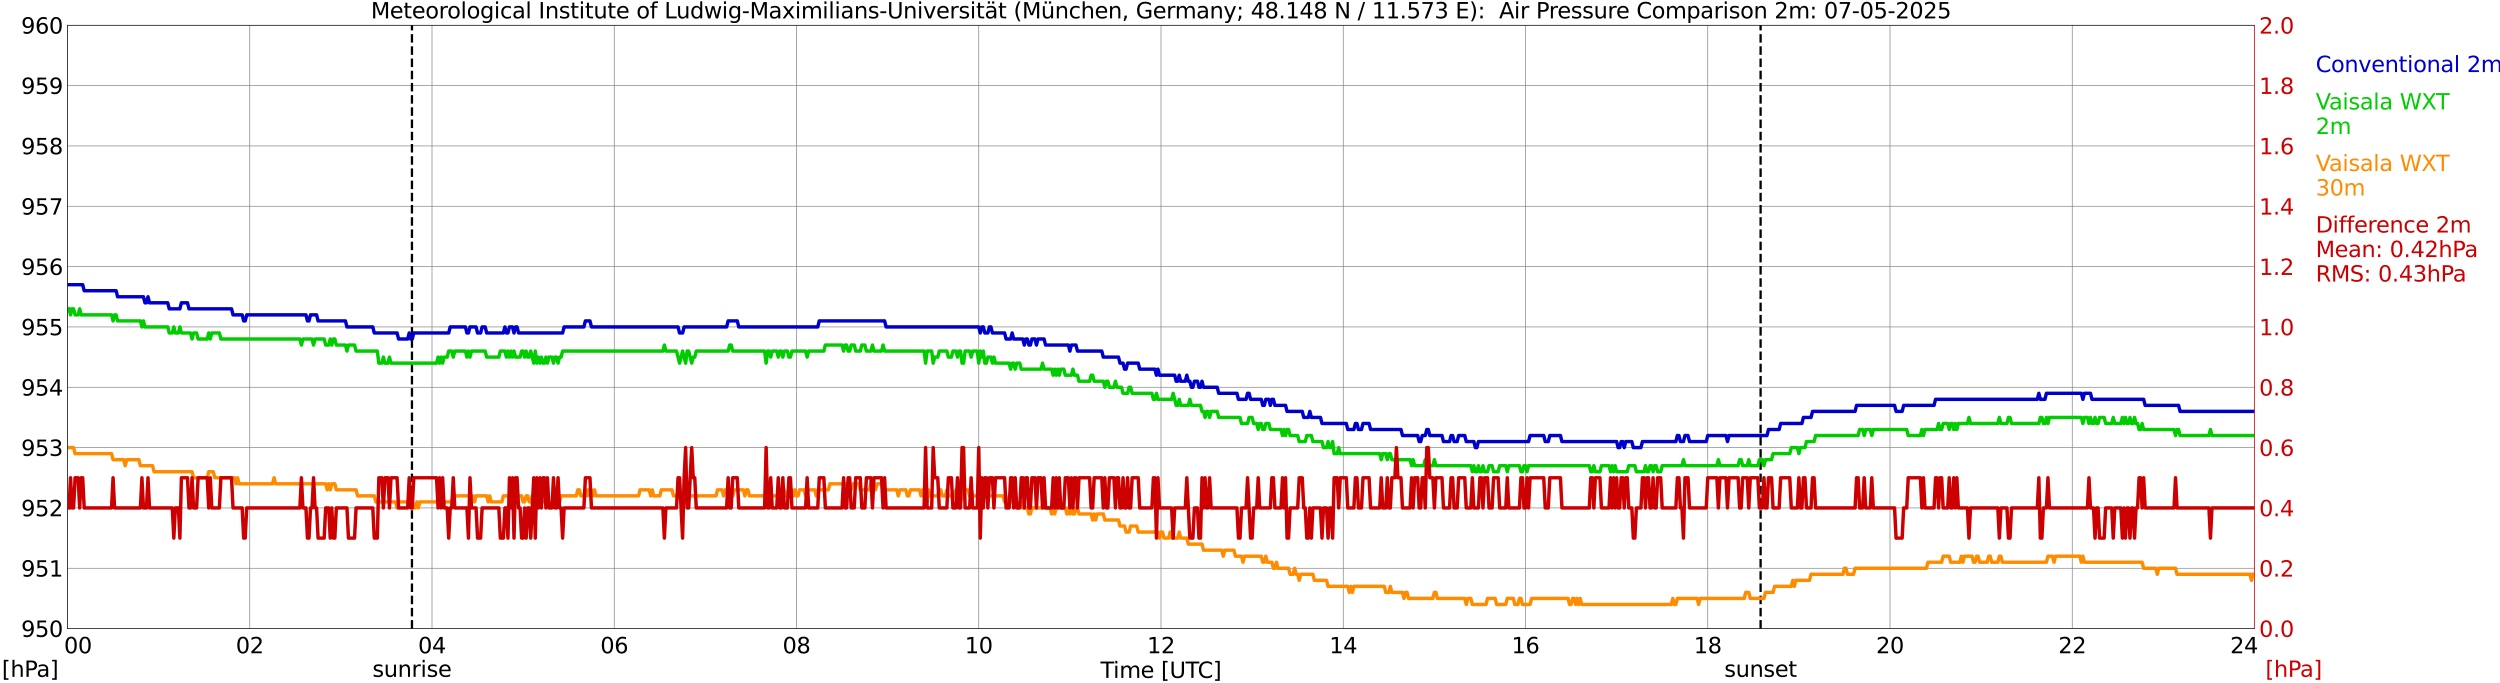 <?xml version="1.0" encoding="utf-8" standalone="no"?>
<!DOCTYPE svg PUBLIC "-//W3C//DTD SVG 1.1//EN"
  "http://www.w3.org/Graphics/SVG/1.1/DTD/svg11.dtd">
<svg xmlns:xlink="http://www.w3.org/1999/xlink" width="1085.4pt" height="296.64pt" viewBox="0 0 1085.4 296.64" xmlns="http://www.w3.org/2000/svg" version="1.1">
 <defs>
  <style type="text/css">*{stroke-linejoin: round; stroke-linecap: butt}</style>
 </defs>
 <g id="figure_1">
  <g id="patch_1">
   <path d="M 0 296.64 
L 1085.4 296.64 
L 1085.4 0 
L 0 0 
z
" style="fill: #ffffff"/>
  </g>
  <g id="axes_1">
   <g id="patch_2">
    <path d="M 29.306 272.909 
L 978.814 272.909 
L 978.814 10.976 
L 29.306 10.976 
z
" style="fill: #ffffff"/>
   </g>
   <g id="patch_3">
    <path d="M 978.814 272.909 
L 978.814 272.909 
L 978.814 10.976 
L 978.814 10.976 
z
" clip-path="url(#p5c0bdf5573)" style="fill: #d3d3d3; opacity: 0.25; stroke: #d3d3d3; stroke-linejoin: miter"/>
   </g>
   <g id="matplotlib.axis_1">
    <g id="xtick_1">
     <g id="line2d_1">
      <path d="M 29.306 272.909 
L 29.306 10.976 
" clip-path="url(#p5c0bdf5573)" style="fill: none; stroke: #808080; stroke-width: 0.3; stroke-linecap: square"/>
     </g>
     <g id="line2d_2"/>
     <g id="text_1">
      <!--    00 -->
      <g transform="translate(18.733 283.627) scale(0.095 -0.095)">
       <defs>
        <path id="DejaVuSans-20" transform="scale(0.016)"/>
        <path id="DejaVuSans-30" d="M 2034 4250 
Q 1547 4250 1301 3770 
Q 1056 3291 1056 2328 
Q 1056 1369 1301 889 
Q 1547 409 2034 409 
Q 2525 409 2770 889 
Q 3016 1369 3016 2328 
Q 3016 3291 2770 3770 
Q 2525 4250 2034 4250 
z
M 2034 4750 
Q 2819 4750 3233 4129 
Q 3647 3509 3647 2328 
Q 3647 1150 3233 529 
Q 2819 -91 2034 -91 
Q 1250 -91 836 529 
Q 422 1150 422 2328 
Q 422 3509 836 4129 
Q 1250 4750 2034 4750 
z
" transform="scale(0.016)"/>
       </defs>
       <use xlink:href="#DejaVuSans-20"/>
       <use xlink:href="#DejaVuSans-20" transform="translate(31.787 0)"/>
       <use xlink:href="#DejaVuSans-20" transform="translate(63.574 0)"/>
       <use xlink:href="#DejaVuSans-30" transform="translate(95.361 0)"/>
       <use xlink:href="#DejaVuSans-30" transform="translate(158.984 0)"/>
      </g>
     </g>
    </g>
    <g id="xtick_2">
     <g id="line2d_3">
      <path d="M 108.431 272.909 
L 108.431 10.976 
" clip-path="url(#p5c0bdf5573)" style="fill: none; stroke: #808080; stroke-width: 0.3; stroke-linecap: square"/>
     </g>
     <g id="line2d_4"/>
     <g id="text_2">
      <!-- 02 -->
      <g transform="translate(102.387 283.627) scale(0.095 -0.095)">
       <defs>
        <path id="DejaVuSans-32" d="M 1228 531 
L 3431 531 
L 3431 0 
L 469 0 
L 469 531 
Q 828 903 1448 1529 
Q 2069 2156 2228 2338 
Q 2531 2678 2651 2914 
Q 2772 3150 2772 3378 
Q 2772 3750 2511 3984 
Q 2250 4219 1831 4219 
Q 1534 4219 1204 4116 
Q 875 4013 500 3803 
L 500 4441 
Q 881 4594 1212 4672 
Q 1544 4750 1819 4750 
Q 2544 4750 2975 4387 
Q 3406 4025 3406 3419 
Q 3406 3131 3298 2873 
Q 3191 2616 2906 2266 
Q 2828 2175 2409 1742 
Q 1991 1309 1228 531 
z
" transform="scale(0.016)"/>
       </defs>
       <use xlink:href="#DejaVuSans-30"/>
       <use xlink:href="#DejaVuSans-32" transform="translate(63.623 0)"/>
      </g>
     </g>
    </g>
    <g id="xtick_3">
     <g id="line2d_5">
      <path d="M 187.557 272.909 
L 187.557 10.976 
" clip-path="url(#p5c0bdf5573)" style="fill: none; stroke: #808080; stroke-width: 0.3; stroke-linecap: square"/>
     </g>
     <g id="line2d_6"/>
     <g id="text_3">
      <!-- 04 -->
      <g transform="translate(181.513 283.627) scale(0.095 -0.095)">
       <defs>
        <path id="DejaVuSans-34" d="M 2419 4116 
L 825 1625 
L 2419 1625 
L 2419 4116 
z
M 2253 4666 
L 3047 4666 
L 3047 1625 
L 3713 1625 
L 3713 1100 
L 3047 1100 
L 3047 0 
L 2419 0 
L 2419 1100 
L 313 1100 
L 313 1709 
L 2253 4666 
z
" transform="scale(0.016)"/>
       </defs>
       <use xlink:href="#DejaVuSans-30"/>
       <use xlink:href="#DejaVuSans-34" transform="translate(63.623 0)"/>
      </g>
     </g>
    </g>
    <g id="xtick_4">
     <g id="line2d_7">
      <path d="M 266.683 272.909 
L 266.683 10.976 
" clip-path="url(#p5c0bdf5573)" style="fill: none; stroke: #808080; stroke-width: 0.3; stroke-linecap: square"/>
     </g>
     <g id="line2d_8"/>
     <g id="text_4">
      <!-- 06 -->
      <g transform="translate(260.638 283.627) scale(0.095 -0.095)">
       <defs>
        <path id="DejaVuSans-36" d="M 2113 2584 
Q 1688 2584 1439 2293 
Q 1191 2003 1191 1497 
Q 1191 994 1439 701 
Q 1688 409 2113 409 
Q 2538 409 2786 701 
Q 3034 994 3034 1497 
Q 3034 2003 2786 2293 
Q 2538 2584 2113 2584 
z
M 3366 4563 
L 3366 3988 
Q 3128 4100 2886 4159 
Q 2644 4219 2406 4219 
Q 1781 4219 1451 3797 
Q 1122 3375 1075 2522 
Q 1259 2794 1537 2939 
Q 1816 3084 2150 3084 
Q 2853 3084 3261 2657 
Q 3669 2231 3669 1497 
Q 3669 778 3244 343 
Q 2819 -91 2113 -91 
Q 1303 -91 875 529 
Q 447 1150 447 2328 
Q 447 3434 972 4092 
Q 1497 4750 2381 4750 
Q 2619 4750 2861 4703 
Q 3103 4656 3366 4563 
z
" transform="scale(0.016)"/>
       </defs>
       <use xlink:href="#DejaVuSans-30"/>
       <use xlink:href="#DejaVuSans-36" transform="translate(63.623 0)"/>
      </g>
     </g>
    </g>
    <g id="xtick_5">
     <g id="line2d_9">
      <path d="M 345.808 272.909 
L 345.808 10.976 
" clip-path="url(#p5c0bdf5573)" style="fill: none; stroke: #808080; stroke-width: 0.3; stroke-linecap: square"/>
     </g>
     <g id="line2d_10"/>
     <g id="text_5">
      <!-- 08 -->
      <g transform="translate(339.764 283.627) scale(0.095 -0.095)">
       <defs>
        <path id="DejaVuSans-38" d="M 2034 2216 
Q 1584 2216 1326 1975 
Q 1069 1734 1069 1313 
Q 1069 891 1326 650 
Q 1584 409 2034 409 
Q 2484 409 2743 651 
Q 3003 894 3003 1313 
Q 3003 1734 2745 1975 
Q 2488 2216 2034 2216 
z
M 1403 2484 
Q 997 2584 770 2862 
Q 544 3141 544 3541 
Q 544 4100 942 4425 
Q 1341 4750 2034 4750 
Q 2731 4750 3128 4425 
Q 3525 4100 3525 3541 
Q 3525 3141 3298 2862 
Q 3072 2584 2669 2484 
Q 3125 2378 3379 2068 
Q 3634 1759 3634 1313 
Q 3634 634 3220 271 
Q 2806 -91 2034 -91 
Q 1263 -91 848 271 
Q 434 634 434 1313 
Q 434 1759 690 2068 
Q 947 2378 1403 2484 
z
M 1172 3481 
Q 1172 3119 1398 2916 
Q 1625 2713 2034 2713 
Q 2441 2713 2670 2916 
Q 2900 3119 2900 3481 
Q 2900 3844 2670 4047 
Q 2441 4250 2034 4250 
Q 1625 4250 1398 4047 
Q 1172 3844 1172 3481 
z
" transform="scale(0.016)"/>
       </defs>
       <use xlink:href="#DejaVuSans-30"/>
       <use xlink:href="#DejaVuSans-38" transform="translate(63.623 0)"/>
      </g>
     </g>
    </g>
    <g id="xtick_6">
     <g id="line2d_11">
      <path d="M 424.934 272.909 
L 424.934 10.976 
" clip-path="url(#p5c0bdf5573)" style="fill: none; stroke: #808080; stroke-width: 0.3; stroke-linecap: square"/>
     </g>
     <g id="line2d_12"/>
     <g id="text_6">
      <!-- 10 -->
      <g transform="translate(418.89 283.627) scale(0.095 -0.095)">
       <defs>
        <path id="DejaVuSans-31" d="M 794 531 
L 1825 531 
L 1825 4091 
L 703 3866 
L 703 4441 
L 1819 4666 
L 2450 4666 
L 2450 531 
L 3481 531 
L 3481 0 
L 794 0 
L 794 531 
z
" transform="scale(0.016)"/>
       </defs>
       <use xlink:href="#DejaVuSans-31"/>
       <use xlink:href="#DejaVuSans-30" transform="translate(63.623 0)"/>
      </g>
     </g>
    </g>
    <g id="xtick_7">
     <g id="line2d_13">
      <path d="M 504.06 272.909 
L 504.06 10.976 
" clip-path="url(#p5c0bdf5573)" style="fill: none; stroke: #808080; stroke-width: 0.3; stroke-linecap: square"/>
     </g>
     <g id="line2d_14"/>
     <g id="text_7">
      <!-- 12 -->
      <g transform="translate(498.015 283.627) scale(0.095 -0.095)">
       <use xlink:href="#DejaVuSans-31"/>
       <use xlink:href="#DejaVuSans-32" transform="translate(63.623 0)"/>
      </g>
     </g>
    </g>
    <g id="xtick_8">
     <g id="line2d_15">
      <path d="M 583.185 272.909 
L 583.185 10.976 
" clip-path="url(#p5c0bdf5573)" style="fill: none; stroke: #808080; stroke-width: 0.3; stroke-linecap: square"/>
     </g>
     <g id="line2d_16"/>
     <g id="text_8">
      <!-- 14 -->
      <g transform="translate(577.141 283.627) scale(0.095 -0.095)">
       <use xlink:href="#DejaVuSans-31"/>
       <use xlink:href="#DejaVuSans-34" transform="translate(63.623 0)"/>
      </g>
     </g>
    </g>
    <g id="xtick_9">
     <g id="line2d_17">
      <path d="M 662.311 272.909 
L 662.311 10.976 
" clip-path="url(#p5c0bdf5573)" style="fill: none; stroke: #808080; stroke-width: 0.3; stroke-linecap: square"/>
     </g>
     <g id="line2d_18"/>
     <g id="text_9">
      <!-- 16 -->
      <g transform="translate(656.267 283.627) scale(0.095 -0.095)">
       <use xlink:href="#DejaVuSans-31"/>
       <use xlink:href="#DejaVuSans-36" transform="translate(63.623 0)"/>
      </g>
     </g>
    </g>
    <g id="xtick_10">
     <g id="line2d_19">
      <path d="M 741.437 272.909 
L 741.437 10.976 
" clip-path="url(#p5c0bdf5573)" style="fill: none; stroke: #808080; stroke-width: 0.3; stroke-linecap: square"/>
     </g>
     <g id="line2d_20"/>
     <g id="text_10">
      <!-- 18 -->
      <g transform="translate(735.392 283.627) scale(0.095 -0.095)">
       <use xlink:href="#DejaVuSans-31"/>
       <use xlink:href="#DejaVuSans-38" transform="translate(63.623 0)"/>
      </g>
     </g>
    </g>
    <g id="xtick_11">
     <g id="line2d_21">
      <path d="M 820.562 272.909 
L 820.562 10.976 
" clip-path="url(#p5c0bdf5573)" style="fill: none; stroke: #808080; stroke-width: 0.3; stroke-linecap: square"/>
     </g>
     <g id="line2d_22"/>
     <g id="text_11">
      <!-- 20 -->
      <g transform="translate(814.518 283.627) scale(0.095 -0.095)">
       <use xlink:href="#DejaVuSans-32"/>
       <use xlink:href="#DejaVuSans-30" transform="translate(63.623 0)"/>
      </g>
     </g>
    </g>
    <g id="xtick_12">
     <g id="line2d_23">
      <path d="M 899.688 272.909 
L 899.688 10.976 
" clip-path="url(#p5c0bdf5573)" style="fill: none; stroke: #808080; stroke-width: 0.3; stroke-linecap: square"/>
     </g>
     <g id="line2d_24"/>
     <g id="text_12">
      <!-- 22 -->
      <g transform="translate(893.644 283.627) scale(0.095 -0.095)">
       <use xlink:href="#DejaVuSans-32"/>
       <use xlink:href="#DejaVuSans-32" transform="translate(63.623 0)"/>
      </g>
     </g>
    </g>
    <g id="xtick_13">
     <g id="line2d_25">
      <path d="M 978.814 272.909 
L 978.814 10.976 
" clip-path="url(#p5c0bdf5573)" style="fill: none; stroke: #808080; stroke-width: 0.3; stroke-linecap: square"/>
     </g>
     <g id="line2d_26"/>
     <g id="text_13">
      <!-- 24    -->
      <g transform="translate(968.241 283.627) scale(0.095 -0.095)">
       <use xlink:href="#DejaVuSans-32"/>
       <use xlink:href="#DejaVuSans-34" transform="translate(63.623 0)"/>
       <use xlink:href="#DejaVuSans-20" transform="translate(127.246 0)"/>
       <use xlink:href="#DejaVuSans-20" transform="translate(159.033 0)"/>
       <use xlink:href="#DejaVuSans-20" transform="translate(190.82 0)"/>
      </g>
     </g>
    </g>
    <g id="text_14">
     <!-- Time [UTC] -->
     <g transform="translate(477.806 294.322) scale(0.095 -0.095)">
      <defs>
       <path id="DejaVuSans-54" d="M -19 4666 
L 3928 4666 
L 3928 4134 
L 2272 4134 
L 2272 0 
L 1638 0 
L 1638 4134 
L -19 4134 
L -19 4666 
z
" transform="scale(0.016)"/>
       <path id="DejaVuSans-69" d="M 603 3500 
L 1178 3500 
L 1178 0 
L 603 0 
L 603 3500 
z
M 603 4863 
L 1178 4863 
L 1178 4134 
L 603 4134 
L 603 4863 
z
" transform="scale(0.016)"/>
       <path id="DejaVuSans-6d" d="M 3328 2828 
Q 3544 3216 3844 3400 
Q 4144 3584 4550 3584 
Q 5097 3584 5394 3201 
Q 5691 2819 5691 2113 
L 5691 0 
L 5113 0 
L 5113 2094 
Q 5113 2597 4934 2840 
Q 4756 3084 4391 3084 
Q 3944 3084 3684 2787 
Q 3425 2491 3425 1978 
L 3425 0 
L 2847 0 
L 2847 2094 
Q 2847 2600 2669 2842 
Q 2491 3084 2119 3084 
Q 1678 3084 1418 2786 
Q 1159 2488 1159 1978 
L 1159 0 
L 581 0 
L 581 3500 
L 1159 3500 
L 1159 2956 
Q 1356 3278 1631 3431 
Q 1906 3584 2284 3584 
Q 2666 3584 2933 3390 
Q 3200 3197 3328 2828 
z
" transform="scale(0.016)"/>
       <path id="DejaVuSans-65" d="M 3597 1894 
L 3597 1613 
L 953 1613 
Q 991 1019 1311 708 
Q 1631 397 2203 397 
Q 2534 397 2845 478 
Q 3156 559 3463 722 
L 3463 178 
Q 3153 47 2828 -22 
Q 2503 -91 2169 -91 
Q 1331 -91 842 396 
Q 353 884 353 1716 
Q 353 2575 817 3079 
Q 1281 3584 2069 3584 
Q 2775 3584 3186 3129 
Q 3597 2675 3597 1894 
z
M 3022 2063 
Q 3016 2534 2758 2815 
Q 2500 3097 2075 3097 
Q 1594 3097 1305 2825 
Q 1016 2553 972 2059 
L 3022 2063 
z
" transform="scale(0.016)"/>
       <path id="DejaVuSans-5b" d="M 550 4863 
L 1875 4863 
L 1875 4416 
L 1125 4416 
L 1125 -397 
L 1875 -397 
L 1875 -844 
L 550 -844 
L 550 4863 
z
" transform="scale(0.016)"/>
       <path id="DejaVuSans-55" d="M 556 4666 
L 1191 4666 
L 1191 1831 
Q 1191 1081 1462 751 
Q 1734 422 2344 422 
Q 2950 422 3222 751 
Q 3494 1081 3494 1831 
L 3494 4666 
L 4128 4666 
L 4128 1753 
Q 4128 841 3676 375 
Q 3225 -91 2344 -91 
Q 1459 -91 1007 375 
Q 556 841 556 1753 
L 556 4666 
z
" transform="scale(0.016)"/>
       <path id="DejaVuSans-43" d="M 4122 4306 
L 4122 3641 
Q 3803 3938 3442 4084 
Q 3081 4231 2675 4231 
Q 1875 4231 1450 3742 
Q 1025 3253 1025 2328 
Q 1025 1406 1450 917 
Q 1875 428 2675 428 
Q 3081 428 3442 575 
Q 3803 722 4122 1019 
L 4122 359 
Q 3791 134 3420 21 
Q 3050 -91 2638 -91 
Q 1578 -91 968 557 
Q 359 1206 359 2328 
Q 359 3453 968 4101 
Q 1578 4750 2638 4750 
Q 3056 4750 3426 4639 
Q 3797 4528 4122 4306 
z
" transform="scale(0.016)"/>
       <path id="DejaVuSans-5d" d="M 1947 4863 
L 1947 -844 
L 622 -844 
L 622 -397 
L 1369 -397 
L 1369 4416 
L 622 4416 
L 622 4863 
L 1947 4863 
z
" transform="scale(0.016)"/>
      </defs>
      <use xlink:href="#DejaVuSans-54"/>
      <use xlink:href="#DejaVuSans-69" transform="translate(57.959 0)"/>
      <use xlink:href="#DejaVuSans-6d" transform="translate(85.742 0)"/>
      <use xlink:href="#DejaVuSans-65" transform="translate(183.154 0)"/>
      <use xlink:href="#DejaVuSans-20" transform="translate(244.678 0)"/>
      <use xlink:href="#DejaVuSans-5b" transform="translate(276.465 0)"/>
      <use xlink:href="#DejaVuSans-55" transform="translate(315.479 0)"/>
      <use xlink:href="#DejaVuSans-54" transform="translate(388.672 0)"/>
      <use xlink:href="#DejaVuSans-43" transform="translate(443.881 0)"/>
      <use xlink:href="#DejaVuSans-5d" transform="translate(513.705 0)"/>
     </g>
    </g>
   </g>
   <g id="matplotlib.axis_2">
    <g id="ytick_1">
     <g id="line2d_27">
      <path d="M 29.306 272.909 
L 978.814 272.909 
" clip-path="url(#p5c0bdf5573)" style="fill: none; stroke: #808080; stroke-width: 0.3; stroke-linecap: square"/>
     </g>
     <g id="line2d_28"/>
     <g id="text_15">
      <!-- 950 -->
      <g transform="translate(9.173 276.518) scale(0.095 -0.095)">
       <defs>
        <path id="DejaVuSans-39" d="M 703 97 
L 703 672 
Q 941 559 1184 500 
Q 1428 441 1663 441 
Q 2288 441 2617 861 
Q 2947 1281 2994 2138 
Q 2813 1869 2534 1725 
Q 2256 1581 1919 1581 
Q 1219 1581 811 2004 
Q 403 2428 403 3163 
Q 403 3881 828 4315 
Q 1253 4750 1959 4750 
Q 2769 4750 3195 4129 
Q 3622 3509 3622 2328 
Q 3622 1225 3098 567 
Q 2575 -91 1691 -91 
Q 1453 -91 1209 -44 
Q 966 3 703 97 
z
M 1959 2075 
Q 2384 2075 2632 2365 
Q 2881 2656 2881 3163 
Q 2881 3666 2632 3958 
Q 2384 4250 1959 4250 
Q 1534 4250 1286 3958 
Q 1038 3666 1038 3163 
Q 1038 2656 1286 2365 
Q 1534 2075 1959 2075 
z
" transform="scale(0.016)"/>
        <path id="DejaVuSans-35" d="M 691 4666 
L 3169 4666 
L 3169 4134 
L 1269 4134 
L 1269 2991 
Q 1406 3038 1543 3061 
Q 1681 3084 1819 3084 
Q 2600 3084 3056 2656 
Q 3513 2228 3513 1497 
Q 3513 744 3044 326 
Q 2575 -91 1722 -91 
Q 1428 -91 1123 -41 
Q 819 9 494 109 
L 494 744 
Q 775 591 1075 516 
Q 1375 441 1709 441 
Q 2250 441 2565 725 
Q 2881 1009 2881 1497 
Q 2881 1984 2565 2268 
Q 2250 2553 1709 2553 
Q 1456 2553 1204 2497 
Q 953 2441 691 2322 
L 691 4666 
z
" transform="scale(0.016)"/>
       </defs>
       <use xlink:href="#DejaVuSans-39"/>
       <use xlink:href="#DejaVuSans-35" transform="translate(63.623 0)"/>
       <use xlink:href="#DejaVuSans-30" transform="translate(127.246 0)"/>
      </g>
     </g>
    </g>
    <g id="ytick_2">
     <g id="line2d_29">
      <path d="M 29.306 246.715 
L 978.814 246.715 
" clip-path="url(#p5c0bdf5573)" style="fill: none; stroke: #808080; stroke-width: 0.3; stroke-linecap: square"/>
     </g>
     <g id="line2d_30"/>
     <g id="text_16">
      <!-- 951 -->
      <g transform="translate(9.173 250.325) scale(0.095 -0.095)">
       <use xlink:href="#DejaVuSans-39"/>
       <use xlink:href="#DejaVuSans-35" transform="translate(63.623 0)"/>
       <use xlink:href="#DejaVuSans-31" transform="translate(127.246 0)"/>
      </g>
     </g>
    </g>
    <g id="ytick_3">
     <g id="line2d_31">
      <path d="M 29.306 220.522 
L 978.814 220.522 
" clip-path="url(#p5c0bdf5573)" style="fill: none; stroke: #808080; stroke-width: 0.3; stroke-linecap: square"/>
     </g>
     <g id="line2d_32"/>
     <g id="text_17">
      <!-- 952 -->
      <g transform="translate(9.173 224.131) scale(0.095 -0.095)">
       <use xlink:href="#DejaVuSans-39"/>
       <use xlink:href="#DejaVuSans-35" transform="translate(63.623 0)"/>
       <use xlink:href="#DejaVuSans-32" transform="translate(127.246 0)"/>
      </g>
     </g>
    </g>
    <g id="ytick_4">
     <g id="line2d_33">
      <path d="M 29.306 194.329 
L 978.814 194.329 
" clip-path="url(#p5c0bdf5573)" style="fill: none; stroke: #808080; stroke-width: 0.3; stroke-linecap: square"/>
     </g>
     <g id="line2d_34"/>
     <g id="text_18">
      <!-- 953 -->
      <g transform="translate(9.173 197.938) scale(0.095 -0.095)">
       <defs>
        <path id="DejaVuSans-33" d="M 2597 2516 
Q 3050 2419 3304 2112 
Q 3559 1806 3559 1356 
Q 3559 666 3084 287 
Q 2609 -91 1734 -91 
Q 1441 -91 1130 -33 
Q 819 25 488 141 
L 488 750 
Q 750 597 1062 519 
Q 1375 441 1716 441 
Q 2309 441 2620 675 
Q 2931 909 2931 1356 
Q 2931 1769 2642 2001 
Q 2353 2234 1838 2234 
L 1294 2234 
L 1294 2753 
L 1863 2753 
Q 2328 2753 2575 2939 
Q 2822 3125 2822 3475 
Q 2822 3834 2567 4026 
Q 2313 4219 1838 4219 
Q 1578 4219 1281 4162 
Q 984 4106 628 3988 
L 628 4550 
Q 988 4650 1302 4700 
Q 1616 4750 1894 4750 
Q 2613 4750 3031 4423 
Q 3450 4097 3450 3541 
Q 3450 3153 3228 2886 
Q 3006 2619 2597 2516 
z
" transform="scale(0.016)"/>
       </defs>
       <use xlink:href="#DejaVuSans-39"/>
       <use xlink:href="#DejaVuSans-35" transform="translate(63.623 0)"/>
       <use xlink:href="#DejaVuSans-33" transform="translate(127.246 0)"/>
      </g>
     </g>
    </g>
    <g id="ytick_5">
     <g id="line2d_35">
      <path d="M 29.306 168.136 
L 978.814 168.136 
" clip-path="url(#p5c0bdf5573)" style="fill: none; stroke: #808080; stroke-width: 0.3; stroke-linecap: square"/>
     </g>
     <g id="line2d_36"/>
     <g id="text_19">
      <!-- 954 -->
      <g transform="translate(9.173 171.745) scale(0.095 -0.095)">
       <use xlink:href="#DejaVuSans-39"/>
       <use xlink:href="#DejaVuSans-35" transform="translate(63.623 0)"/>
       <use xlink:href="#DejaVuSans-34" transform="translate(127.246 0)"/>
      </g>
     </g>
    </g>
    <g id="ytick_6">
     <g id="line2d_37">
      <path d="M 29.306 141.942 
L 978.814 141.942 
" clip-path="url(#p5c0bdf5573)" style="fill: none; stroke: #808080; stroke-width: 0.3; stroke-linecap: square"/>
     </g>
     <g id="line2d_38"/>
     <g id="text_20">
      <!-- 955 -->
      <g transform="translate(9.173 145.551) scale(0.095 -0.095)">
       <use xlink:href="#DejaVuSans-39"/>
       <use xlink:href="#DejaVuSans-35" transform="translate(63.623 0)"/>
       <use xlink:href="#DejaVuSans-35" transform="translate(127.246 0)"/>
      </g>
     </g>
    </g>
    <g id="ytick_7">
     <g id="line2d_39">
      <path d="M 29.306 115.749 
L 978.814 115.749 
" clip-path="url(#p5c0bdf5573)" style="fill: none; stroke: #808080; stroke-width: 0.3; stroke-linecap: square"/>
     </g>
     <g id="line2d_40"/>
     <g id="text_21">
      <!-- 956 -->
      <g transform="translate(9.173 119.358) scale(0.095 -0.095)">
       <use xlink:href="#DejaVuSans-39"/>
       <use xlink:href="#DejaVuSans-35" transform="translate(63.623 0)"/>
       <use xlink:href="#DejaVuSans-36" transform="translate(127.246 0)"/>
      </g>
     </g>
    </g>
    <g id="ytick_8">
     <g id="line2d_41">
      <path d="M 29.306 89.556 
L 978.814 89.556 
" clip-path="url(#p5c0bdf5573)" style="fill: none; stroke: #808080; stroke-width: 0.3; stroke-linecap: square"/>
     </g>
     <g id="line2d_42"/>
     <g id="text_22">
      <!-- 957 -->
      <g transform="translate(9.173 93.165) scale(0.095 -0.095)">
       <defs>
        <path id="DejaVuSans-37" d="M 525 4666 
L 3525 4666 
L 3525 4397 
L 1831 0 
L 1172 0 
L 2766 4134 
L 525 4134 
L 525 4666 
z
" transform="scale(0.016)"/>
       </defs>
       <use xlink:href="#DejaVuSans-39"/>
       <use xlink:href="#DejaVuSans-35" transform="translate(63.623 0)"/>
       <use xlink:href="#DejaVuSans-37" transform="translate(127.246 0)"/>
      </g>
     </g>
    </g>
    <g id="ytick_9">
     <g id="line2d_43">
      <path d="M 29.306 63.362 
L 978.814 63.362 
" clip-path="url(#p5c0bdf5573)" style="fill: none; stroke: #808080; stroke-width: 0.3; stroke-linecap: square"/>
     </g>
     <g id="line2d_44"/>
     <g id="text_23">
      <!-- 958 -->
      <g transform="translate(9.173 66.972) scale(0.095 -0.095)">
       <use xlink:href="#DejaVuSans-39"/>
       <use xlink:href="#DejaVuSans-35" transform="translate(63.623 0)"/>
       <use xlink:href="#DejaVuSans-38" transform="translate(127.246 0)"/>
      </g>
     </g>
    </g>
    <g id="ytick_10">
     <g id="line2d_45">
      <path d="M 29.306 37.169 
L 978.814 37.169 
" clip-path="url(#p5c0bdf5573)" style="fill: none; stroke: #808080; stroke-width: 0.3; stroke-linecap: square"/>
     </g>
     <g id="line2d_46"/>
     <g id="text_24">
      <!-- 959 -->
      <g transform="translate(9.173 40.778) scale(0.095 -0.095)">
       <use xlink:href="#DejaVuSans-39"/>
       <use xlink:href="#DejaVuSans-35" transform="translate(63.623 0)"/>
       <use xlink:href="#DejaVuSans-39" transform="translate(127.246 0)"/>
      </g>
     </g>
    </g>
    <g id="ytick_11">
     <g id="line2d_47">
      <path d="M 29.306 10.976 
L 978.814 10.976 
" clip-path="url(#p5c0bdf5573)" style="fill: none; stroke: #808080; stroke-width: 0.3; stroke-linecap: square"/>
     </g>
     <g id="line2d_48"/>
     <g id="text_25">
      <!-- 960 -->
      <g transform="translate(9.173 14.585) scale(0.095 -0.095)">
       <use xlink:href="#DejaVuSans-39"/>
       <use xlink:href="#DejaVuSans-36" transform="translate(63.623 0)"/>
       <use xlink:href="#DejaVuSans-30" transform="translate(127.246 0)"/>
      </g>
     </g>
    </g>
   </g>
   <g id="line2d_49">
    <path d="M 178.853 272.909 
L 178.853 10.976 
" clip-path="url(#p5c0bdf5573)" style="fill: none; stroke-dasharray: 3.7,1.6; stroke-dashoffset: 0; stroke: #000000"/>
   </g>
   <g id="line2d_50">
    <path d="M 764.383 272.909 
L 764.383 10.976 
" clip-path="url(#p5c0bdf5573)" style="fill: none; stroke-dasharray: 3.7,1.6; stroke-dashoffset: 0; stroke: #000000"/>
   </g>
   <g id="line2d_51">
    <path d="M 29.306 123.607 
L 35.9 123.607 
L 36.559 126.226 
L 50.406 126.226 
L 51.065 128.846 
L 62.275 128.846 
L 62.934 131.465 
L 63.594 131.465 
L 64.253 128.846 
L 64.912 131.465 
L 72.825 131.465 
L 73.484 134.084 
L 78.1 134.084 
L 78.759 131.465 
L 81.397 131.465 
L 82.056 134.084 
L 100.519 134.084 
L 101.178 136.704 
L 105.135 136.704 
L 105.794 139.323 
L 106.453 139.323 
L 107.113 136.704 
L 132.829 136.704 
L 133.488 139.323 
L 134.147 139.323 
L 134.807 136.704 
L 137.444 136.704 
L 138.104 139.323 
L 149.972 139.323 
L 150.632 141.942 
L 161.841 141.942 
L 162.501 144.562 
L 172.391 144.562 
L 173.051 147.181 
L 177.007 147.181 
L 177.666 144.562 
L 178.326 147.181 
L 178.985 147.181 
L 179.645 144.562 
L 194.81 144.562 
L 195.47 141.942 
L 202.063 141.942 
L 202.723 144.562 
L 203.382 144.562 
L 204.042 141.942 
L 206.679 141.942 
L 207.339 144.562 
L 208.657 144.562 
L 209.317 141.942 
L 210.635 141.942 
L 211.295 144.562 
L 218.548 144.562 
L 219.207 141.942 
L 219.867 144.562 
L 220.526 144.562 
L 221.186 141.942 
L 222.504 141.942 
L 223.164 144.562 
L 223.823 141.942 
L 224.482 141.942 
L 225.142 144.562 
L 244.264 144.562 
L 244.923 141.942 
L 253.495 141.942 
L 254.155 139.323 
L 256.133 139.323 
L 256.792 141.942 
L 294.377 141.942 
L 295.036 144.562 
L 296.355 144.562 
L 297.014 141.942 
L 315.477 141.942 
L 316.136 139.323 
L 320.093 139.323 
L 320.752 141.942 
L 355.04 141.942 
L 355.699 139.323 
L 384.053 139.323 
L 384.712 141.942 
L 424.934 141.942 
L 425.593 144.562 
L 426.253 141.942 
L 426.912 141.942 
L 427.572 144.562 
L 428.89 144.562 
L 429.55 141.942 
L 430.209 141.942 
L 430.869 144.562 
L 436.144 144.562 
L 436.803 147.181 
L 438.781 147.181 
L 439.44 144.562 
L 440.1 147.181 
L 444.056 147.181 
L 444.716 149.8 
L 445.375 147.181 
L 446.034 147.181 
L 446.694 149.8 
L 447.353 149.8 
L 448.012 147.181 
L 449.331 147.181 
L 449.991 149.8 
L 450.65 147.181 
L 453.287 147.181 
L 453.947 149.8 
L 463.838 149.8 
L 464.497 152.42 
L 465.156 149.8 
L 467.134 149.8 
L 467.794 152.42 
L 478.344 152.42 
L 479.003 155.039 
L 485.597 155.039 
L 486.256 157.658 
L 487.575 157.658 
L 488.235 160.278 
L 488.894 160.278 
L 489.553 157.658 
L 494.169 157.658 
L 494.828 160.278 
L 501.422 160.278 
L 502.082 162.897 
L 502.741 160.278 
L 503.4 162.897 
L 509.994 162.897 
L 510.654 165.516 
L 511.313 165.516 
L 511.972 162.897 
L 512.632 165.516 
L 514.61 165.516 
L 515.269 162.897 
L 515.929 165.516 
L 516.588 165.516 
L 517.247 168.136 
L 517.907 168.136 
L 518.566 165.516 
L 519.885 165.516 
L 520.544 168.136 
L 521.204 168.136 
L 521.863 165.516 
L 522.522 168.136 
L 528.457 168.136 
L 529.116 170.755 
L 537.029 170.755 
L 537.688 173.374 
L 540.985 173.374 
L 541.644 170.755 
L 542.304 170.755 
L 542.963 173.374 
L 547.579 173.374 
L 548.238 175.994 
L 548.898 175.994 
L 549.557 173.374 
L 550.876 173.374 
L 551.535 175.994 
L 552.195 173.374 
L 552.854 173.374 
L 553.513 175.994 
L 558.129 175.994 
L 558.788 178.613 
L 565.382 178.613 
L 566.042 181.232 
L 568.02 181.232 
L 568.679 178.613 
L 569.338 181.232 
L 573.295 181.232 
L 573.954 183.852 
L 584.504 183.852 
L 585.164 186.471 
L 587.801 186.471 
L 588.46 183.852 
L 589.12 183.852 
L 589.779 186.471 
L 591.098 186.471 
L 591.757 183.852 
L 594.395 183.852 
L 595.054 186.471 
L 608.242 186.471 
L 608.901 189.09 
L 615.495 189.09 
L 616.154 191.71 
L 616.814 191.71 
L 617.473 189.09 
L 618.792 189.09 
L 619.451 186.471 
L 620.111 186.471 
L 620.77 189.09 
L 626.045 189.09 
L 626.705 191.71 
L 629.342 191.71 
L 630.001 189.09 
L 630.661 189.09 
L 631.32 191.71 
L 632.639 191.71 
L 633.298 189.09 
L 635.936 189.09 
L 636.595 191.71 
L 639.892 191.71 
L 640.552 194.329 
L 641.211 194.329 
L 641.87 191.71 
L 663.63 191.71 
L 664.289 189.09 
L 670.224 189.09 
L 670.883 191.71 
L 672.202 191.71 
L 672.861 189.09 
L 677.477 189.09 
L 678.136 191.71 
L 701.874 191.71 
L 702.533 194.329 
L 703.193 194.329 
L 703.852 191.71 
L 704.511 191.71 
L 705.171 194.329 
L 705.83 191.71 
L 708.468 191.71 
L 709.127 194.329 
L 712.424 194.329 
L 713.083 191.71 
L 727.59 191.71 
L 728.249 189.09 
L 728.909 189.09 
L 729.568 191.71 
L 730.887 191.71 
L 731.546 189.09 
L 732.865 189.09 
L 733.524 191.71 
L 740.777 191.71 
L 741.437 189.09 
L 749.349 189.09 
L 750.009 191.71 
L 750.668 189.09 
L 767.153 189.09 
L 767.812 186.471 
L 772.428 186.471 
L 773.087 183.852 
L 782.318 183.852 
L 782.978 181.232 
L 786.275 181.232 
L 786.934 178.613 
L 805.397 178.613 
L 806.056 175.994 
L 822.541 175.994 
L 823.2 178.613 
L 825.837 178.613 
L 826.497 175.994 
L 839.684 175.994 
L 840.344 173.374 
L 884.522 173.374 
L 885.182 170.755 
L 885.841 173.374 
L 887.819 173.374 
L 888.479 170.755 
L 903.644 170.755 
L 904.304 173.374 
L 904.963 170.755 
L 907.601 170.755 
L 908.26 173.374 
L 930.679 173.374 
L 931.338 175.994 
L 945.845 175.994 
L 946.504 178.613 
L 978.154 178.613 
L 978.154 178.613 
" clip-path="url(#p5c0bdf5573)" style="fill: none; stroke: #0000cc; stroke-width: 1.5; stroke-linecap: square"/>
   </g>
   <g id="line2d_52">
    <path d="M 29.965 134.084 
L 30.625 136.704 
L 31.284 134.084 
L 31.943 134.084 
L 32.603 136.704 
L 33.921 136.704 
L 34.581 134.084 
L 35.24 136.704 
L 48.428 136.704 
L 49.087 139.323 
L 49.747 136.704 
L 50.406 136.704 
L 51.065 139.323 
L 60.956 139.323 
L 61.615 141.942 
L 62.275 139.323 
L 62.934 141.942 
L 72.825 141.942 
L 73.484 144.562 
L 74.803 144.562 
L 75.462 141.942 
L 76.122 144.562 
L 77.441 144.562 
L 78.1 141.942 
L 78.759 144.562 
L 82.716 144.562 
L 83.375 147.181 
L 84.034 144.562 
L 85.353 144.562 
L 86.013 147.181 
L 89.969 147.181 
L 90.628 144.562 
L 91.288 147.181 
L 91.947 144.562 
L 95.244 144.562 
L 95.903 147.181 
L 130.191 147.181 
L 130.85 149.8 
L 131.51 147.181 
L 135.466 147.181 
L 136.125 149.8 
L 136.785 147.181 
L 140.741 147.181 
L 141.4 149.8 
L 142.719 149.8 
L 143.379 147.181 
L 144.038 149.8 
L 144.697 147.181 
L 145.357 147.181 
L 146.016 149.8 
L 149.972 149.8 
L 150.632 152.42 
L 151.291 149.8 
L 153.929 149.8 
L 154.588 152.42 
L 163.819 152.42 
L 164.479 157.658 
L 165.798 157.658 
L 166.457 155.039 
L 167.116 157.658 
L 168.435 157.658 
L 169.094 155.039 
L 169.754 157.658 
L 189.535 157.658 
L 190.195 155.039 
L 190.854 157.658 
L 191.513 155.039 
L 192.173 157.658 
L 192.832 155.039 
L 194.151 155.039 
L 194.81 152.42 
L 196.129 152.42 
L 196.788 155.039 
L 197.448 152.42 
L 202.063 152.42 
L 202.723 155.039 
L 203.382 152.42 
L 204.042 155.039 
L 204.701 152.42 
L 210.635 152.42 
L 211.295 155.039 
L 216.57 155.039 
L 217.229 152.42 
L 219.207 152.42 
L 219.867 155.039 
L 220.526 152.42 
L 221.186 155.039 
L 221.845 152.42 
L 222.504 155.039 
L 223.164 152.42 
L 223.823 155.039 
L 225.801 155.039 
L 226.461 152.42 
L 227.12 152.42 
L 227.779 155.039 
L 228.439 152.42 
L 229.098 155.039 
L 229.757 155.039 
L 230.417 152.42 
L 231.736 157.658 
L 232.395 152.42 
L 233.054 157.658 
L 233.714 155.039 
L 234.373 157.658 
L 235.033 155.039 
L 235.692 157.658 
L 236.351 157.658 
L 237.011 155.039 
L 237.67 157.658 
L 238.329 155.039 
L 239.648 155.039 
L 240.308 157.658 
L 240.967 155.039 
L 241.626 155.039 
L 242.286 157.658 
L 242.945 155.039 
L 243.604 155.039 
L 244.264 152.42 
L 287.783 152.42 
L 288.442 149.8 
L 289.102 152.42 
L 293.717 152.42 
L 295.036 157.658 
L 296.355 152.42 
L 297.674 157.658 
L 298.333 152.42 
L 298.992 152.42 
L 300.311 157.658 
L 300.971 155.039 
L 301.63 155.039 
L 302.289 152.42 
L 316.136 152.42 
L 316.796 149.8 
L 317.455 149.8 
L 318.114 152.42 
L 331.961 152.42 
L 332.621 157.658 
L 333.28 152.42 
L 333.94 152.42 
L 334.599 155.039 
L 335.258 152.42 
L 337.236 152.42 
L 337.896 155.039 
L 338.555 152.42 
L 339.215 152.42 
L 339.874 155.039 
L 340.533 152.42 
L 341.852 152.42 
L 342.512 155.039 
L 343.171 155.039 
L 343.83 152.42 
L 349.765 152.42 
L 350.424 155.039 
L 351.083 152.42 
L 357.677 152.42 
L 358.337 149.8 
L 365.59 149.8 
L 366.249 152.42 
L 366.909 149.8 
L 367.568 149.8 
L 368.227 152.42 
L 368.887 152.42 
L 369.546 149.8 
L 370.865 149.8 
L 371.524 152.42 
L 373.502 152.42 
L 374.162 149.8 
L 375.481 149.8 
L 376.14 152.42 
L 378.118 152.42 
L 378.777 149.8 
L 379.437 152.42 
L 382.734 152.42 
L 383.393 149.8 
L 384.053 152.42 
L 401.196 152.42 
L 401.856 157.658 
L 402.515 152.42 
L 404.493 152.42 
L 405.153 157.658 
L 405.812 155.039 
L 407.131 155.039 
L 407.79 152.42 
L 411.087 152.42 
L 411.746 155.039 
L 413.065 155.039 
L 413.725 152.42 
L 415.043 152.42 
L 415.703 155.039 
L 416.362 152.42 
L 417.022 152.42 
L 417.681 157.658 
L 418.34 157.658 
L 419 152.42 
L 420.978 152.42 
L 421.637 155.039 
L 422.297 152.42 
L 424.275 152.42 
L 424.934 157.658 
L 425.593 152.42 
L 426.253 155.039 
L 426.912 152.42 
L 427.572 157.658 
L 428.231 157.658 
L 428.89 155.039 
L 430.209 155.039 
L 430.869 157.658 
L 431.528 155.039 
L 432.187 157.658 
L 438.122 157.658 
L 438.781 160.278 
L 439.44 157.658 
L 440.1 157.658 
L 440.759 160.278 
L 441.419 157.658 
L 442.737 157.658 
L 443.397 160.278 
L 451.969 160.278 
L 452.628 157.658 
L 453.287 160.278 
L 456.584 160.278 
L 457.244 162.897 
L 457.903 160.278 
L 458.563 162.897 
L 459.222 160.278 
L 459.881 162.897 
L 460.541 160.278 
L 461.859 160.278 
L 462.519 162.897 
L 465.156 162.897 
L 465.816 160.278 
L 466.475 162.897 
L 467.794 162.897 
L 468.453 165.516 
L 473.069 165.516 
L 473.728 162.897 
L 474.388 162.897 
L 475.047 165.516 
L 479.003 165.516 
L 479.663 168.136 
L 480.322 165.516 
L 480.981 165.516 
L 481.641 168.136 
L 483.619 168.136 
L 484.278 165.516 
L 484.938 168.136 
L 486.916 168.136 
L 487.575 170.755 
L 489.553 170.755 
L 490.213 168.136 
L 490.872 168.136 
L 491.532 170.755 
L 500.103 170.755 
L 500.763 173.374 
L 501.422 173.374 
L 502.082 170.755 
L 502.741 173.374 
L 508.675 173.374 
L 509.335 170.755 
L 510.654 175.994 
L 511.313 175.994 
L 511.972 173.374 
L 512.632 175.994 
L 515.929 175.994 
L 516.588 173.374 
L 517.247 175.994 
L 521.204 175.994 
L 521.863 178.613 
L 522.522 178.613 
L 523.182 181.232 
L 523.841 178.613 
L 524.501 178.613 
L 525.16 181.232 
L 525.819 178.613 
L 528.457 178.613 
L 529.116 181.232 
L 538.348 181.232 
L 539.007 183.852 
L 541.644 183.852 
L 542.304 181.232 
L 543.623 181.232 
L 544.282 183.852 
L 545.601 183.852 
L 546.26 186.471 
L 546.919 183.852 
L 547.579 183.852 
L 548.238 186.471 
L 548.898 186.471 
L 549.557 183.852 
L 550.876 183.852 
L 551.535 186.471 
L 556.151 186.471 
L 556.81 189.09 
L 557.47 186.471 
L 558.129 189.09 
L 558.788 186.471 
L 559.448 186.471 
L 560.107 189.09 
L 563.404 189.09 
L 564.063 191.71 
L 566.701 191.71 
L 567.36 189.09 
L 569.338 189.09 
L 569.998 191.71 
L 573.954 191.71 
L 574.613 194.329 
L 575.932 194.329 
L 576.592 191.71 
L 577.251 194.329 
L 577.91 194.329 
L 578.57 191.71 
L 579.229 196.948 
L 580.548 196.948 
L 581.207 194.329 
L 581.867 196.948 
L 599.011 196.948 
L 599.67 199.568 
L 600.329 196.948 
L 601.648 196.948 
L 602.307 199.568 
L 602.967 196.948 
L 603.626 196.948 
L 604.286 199.568 
L 605.604 199.568 
L 606.264 202.187 
L 606.923 199.568 
L 612.198 199.568 
L 612.858 202.187 
L 613.517 199.568 
L 614.176 202.187 
L 618.133 202.187 
L 618.792 199.568 
L 619.451 202.187 
L 622.089 202.187 
L 622.748 199.568 
L 623.408 202.187 
L 638.573 202.187 
L 639.233 204.806 
L 639.892 202.187 
L 640.552 204.806 
L 641.211 204.806 
L 641.87 202.187 
L 642.53 204.806 
L 643.189 204.806 
L 643.848 202.187 
L 644.508 204.806 
L 645.827 204.806 
L 646.486 202.187 
L 647.805 202.187 
L 648.464 204.806 
L 650.442 204.806 
L 651.102 202.187 
L 653.739 202.187 
L 654.399 204.806 
L 655.058 202.187 
L 659.674 202.187 
L 660.333 204.806 
L 660.992 204.806 
L 661.652 202.187 
L 662.311 202.187 
L 662.97 204.806 
L 663.63 202.187 
L 690.005 202.187 
L 690.664 204.806 
L 691.324 204.806 
L 691.983 202.187 
L 692.643 204.806 
L 694.621 204.806 
L 695.28 202.187 
L 698.577 202.187 
L 699.236 204.806 
L 699.896 202.187 
L 700.555 204.806 
L 701.215 202.187 
L 701.874 204.806 
L 706.49 204.806 
L 707.149 202.187 
L 709.786 202.187 
L 710.446 204.806 
L 713.743 204.806 
L 714.402 202.187 
L 715.062 204.806 
L 715.721 204.806 
L 716.38 202.187 
L 717.04 202.187 
L 717.699 204.806 
L 718.358 202.187 
L 719.018 202.187 
L 719.677 204.806 
L 720.996 204.806 
L 721.655 202.187 
L 730.227 202.187 
L 730.887 199.568 
L 731.546 202.187 
L 745.393 202.187 
L 746.052 199.568 
L 746.712 202.187 
L 754.624 202.187 
L 755.284 199.568 
L 755.943 199.568 
L 756.602 202.187 
L 758.581 202.187 
L 759.24 199.568 
L 759.899 202.187 
L 763.196 202.187 
L 763.856 199.568 
L 765.174 199.568 
L 765.834 202.187 
L 766.493 199.568 
L 769.131 199.568 
L 769.79 196.948 
L 777.043 196.948 
L 777.703 194.329 
L 780.34 194.329 
L 781 196.948 
L 781.659 194.329 
L 783.637 194.329 
L 784.296 191.71 
L 787.593 191.71 
L 788.253 189.09 
L 806.715 189.09 
L 807.375 186.471 
L 808.694 186.471 
L 809.353 189.09 
L 810.012 186.471 
L 811.99 186.471 
L 812.65 189.09 
L 813.309 186.471 
L 827.816 186.471 
L 828.475 189.09 
L 833.75 189.09 
L 834.409 186.471 
L 835.069 189.09 
L 835.728 186.471 
L 841.003 186.471 
L 841.663 183.852 
L 842.322 186.471 
L 842.981 186.471 
L 843.641 183.852 
L 845.619 183.852 
L 846.278 186.471 
L 846.938 183.852 
L 847.597 183.852 
L 848.256 186.471 
L 848.916 183.852 
L 849.575 186.471 
L 850.235 183.852 
L 854.191 183.852 
L 854.85 181.232 
L 855.51 183.852 
L 867.378 183.852 
L 868.038 181.232 
L 868.697 183.852 
L 871.335 183.852 
L 871.994 181.232 
L 872.653 181.232 
L 873.313 183.852 
L 885.182 183.852 
L 885.841 181.232 
L 886.5 181.232 
L 887.16 183.852 
L 887.819 183.852 
L 888.479 181.232 
L 889.138 183.852 
L 889.797 181.232 
L 903.644 181.232 
L 904.304 183.852 
L 904.963 181.232 
L 906.282 181.232 
L 906.941 183.852 
L 907.601 181.232 
L 908.26 183.852 
L 908.919 183.852 
L 909.579 181.232 
L 910.238 183.852 
L 910.898 183.852 
L 911.557 181.232 
L 913.535 181.232 
L 914.194 183.852 
L 916.832 183.852 
L 917.491 181.232 
L 918.151 183.852 
L 920.788 183.852 
L 921.448 181.232 
L 922.107 183.852 
L 922.766 181.232 
L 923.426 183.852 
L 924.085 183.852 
L 924.745 181.232 
L 925.404 183.852 
L 926.063 183.852 
L 926.723 181.232 
L 927.382 183.852 
L 928.041 183.852 
L 928.701 186.471 
L 929.36 186.471 
L 930.02 183.852 
L 930.679 186.471 
L 943.867 186.471 
L 944.526 189.09 
L 945.185 186.471 
L 945.845 186.471 
L 946.504 189.09 
L 959.032 189.09 
L 959.692 186.471 
L 960.351 189.09 
L 978.154 189.09 
L 978.154 189.09 
" clip-path="url(#p5c0bdf5573)" style="fill: none; stroke: #00cc00; stroke-width: 1.5; stroke-linecap: square"/>
   </g>
   <g id="line2d_53">
    <path d="M 29.306 194.329 
L 31.943 194.329 
L 32.603 196.948 
L 48.428 196.948 
L 49.087 199.568 
L 53.703 199.568 
L 54.362 202.187 
L 55.022 199.568 
L 60.297 199.568 
L 60.956 202.187 
L 66.231 202.187 
L 66.89 204.806 
L 83.375 204.806 
L 84.034 207.426 
L 89.969 207.426 
L 90.628 204.806 
L 92.606 204.806 
L 93.266 207.426 
L 101.838 207.426 
L 102.497 210.045 
L 103.156 207.426 
L 103.816 210.045 
L 118.322 210.045 
L 118.982 207.426 
L 119.641 210.045 
L 141.4 210.045 
L 142.06 212.664 
L 142.719 210.045 
L 143.379 212.664 
L 144.038 210.045 
L 145.357 210.045 
L 146.016 212.664 
L 154.588 212.664 
L 155.247 215.284 
L 162.501 215.284 
L 163.16 217.903 
L 171.732 217.903 
L 172.391 220.522 
L 173.051 217.903 
L 178.985 217.903 
L 179.645 220.522 
L 180.304 220.522 
L 180.963 217.903 
L 181.623 220.522 
L 182.282 217.903 
L 196.129 217.903 
L 196.788 215.284 
L 205.36 215.284 
L 206.02 217.903 
L 206.679 215.284 
L 211.295 215.284 
L 211.954 217.903 
L 212.614 215.284 
L 213.273 217.903 
L 217.889 217.903 
L 218.548 215.284 
L 222.504 215.284 
L 223.164 217.903 
L 223.823 215.284 
L 226.461 215.284 
L 227.12 217.903 
L 227.779 217.903 
L 228.439 215.284 
L 229.098 215.284 
L 229.757 217.903 
L 230.417 217.903 
L 231.076 215.284 
L 231.736 217.903 
L 242.945 217.903 
L 243.604 215.284 
L 250.198 215.284 
L 250.858 212.664 
L 251.517 212.664 
L 252.176 215.284 
L 253.495 215.284 
L 254.155 212.664 
L 254.814 215.284 
L 255.473 212.664 
L 256.133 215.284 
L 256.792 212.664 
L 257.451 215.284 
L 258.111 212.664 
L 258.77 215.284 
L 277.233 215.284 
L 277.892 212.664 
L 281.849 212.664 
L 282.508 215.284 
L 283.167 212.664 
L 283.827 215.284 
L 286.464 215.284 
L 287.124 212.664 
L 291.739 212.664 
L 292.399 215.284 
L 310.861 215.284 
L 311.521 212.664 
L 313.499 212.664 
L 314.158 215.284 
L 314.818 212.664 
L 317.455 212.664 
L 318.114 215.284 
L 318.774 212.664 
L 322.73 212.664 
L 323.39 215.284 
L 324.049 212.664 
L 324.708 212.664 
L 325.368 215.284 
L 332.621 215.284 
L 333.28 212.664 
L 333.94 212.664 
L 334.599 215.284 
L 339.874 215.284 
L 340.533 212.664 
L 341.193 215.284 
L 343.171 215.284 
L 343.83 212.664 
L 344.49 215.284 
L 345.149 212.664 
L 345.808 215.284 
L 346.468 215.284 
L 347.127 212.664 
L 349.105 212.664 
L 349.765 215.284 
L 350.424 212.664 
L 353.721 212.664 
L 354.38 215.284 
L 355.04 212.664 
L 359.655 212.664 
L 360.315 210.045 
L 367.568 210.045 
L 368.227 212.664 
L 369.546 212.664 
L 370.206 210.045 
L 372.843 210.045 
L 373.502 212.664 
L 377.459 212.664 
L 378.118 210.045 
L 378.777 210.045 
L 379.437 212.664 
L 380.096 212.664 
L 380.756 210.045 
L 382.734 210.045 
L 383.393 212.664 
L 389.328 212.664 
L 389.987 215.284 
L 390.646 212.664 
L 393.284 212.664 
L 393.943 215.284 
L 394.603 215.284 
L 395.262 212.664 
L 399.218 212.664 
L 399.878 215.284 
L 400.537 212.664 
L 401.196 215.284 
L 401.856 215.284 
L 402.515 217.903 
L 403.175 212.664 
L 403.834 215.284 
L 407.131 215.284 
L 407.79 212.664 
L 408.45 212.664 
L 409.109 215.284 
L 410.428 215.284 
L 411.087 212.664 
L 411.746 215.284 
L 414.384 215.284 
L 415.043 212.664 
L 415.703 215.284 
L 416.362 215.284 
L 417.022 217.903 
L 418.34 212.664 
L 420.318 212.664 
L 420.978 215.284 
L 421.637 212.664 
L 422.297 215.284 
L 425.593 215.284 
L 426.253 212.664 
L 426.912 215.284 
L 435.484 215.284 
L 436.144 217.903 
L 437.462 217.903 
L 438.122 215.284 
L 438.781 217.903 
L 441.419 217.903 
L 442.078 220.522 
L 442.737 217.903 
L 443.397 217.903 
L 444.056 220.522 
L 446.034 220.522 
L 446.694 223.142 
L 447.353 223.142 
L 448.012 220.522 
L 455.925 220.522 
L 456.584 223.142 
L 457.244 220.522 
L 457.903 223.142 
L 458.563 220.522 
L 462.519 220.522 
L 463.178 223.142 
L 463.838 220.522 
L 464.497 223.142 
L 465.156 220.522 
L 465.816 223.142 
L 466.475 223.142 
L 467.134 220.522 
L 467.794 220.522 
L 468.453 223.142 
L 473.728 223.142 
L 474.388 225.761 
L 475.047 223.142 
L 475.706 225.761 
L 476.366 223.142 
L 479.003 223.142 
L 479.663 225.761 
L 485.597 225.761 
L 486.256 228.38 
L 488.235 228.38 
L 488.894 231 
L 490.213 231 
L 490.872 228.38 
L 493.51 228.38 
L 494.169 231 
L 502.741 231 
L 503.4 233.619 
L 504.06 231 
L 504.719 231 
L 505.379 233.619 
L 507.357 233.619 
L 508.016 231 
L 508.675 233.619 
L 511.313 233.619 
L 511.972 231 
L 512.632 233.619 
L 515.269 233.619 
L 515.929 236.238 
L 521.863 236.238 
L 522.522 238.857 
L 530.435 238.857 
L 531.094 241.477 
L 531.754 238.857 
L 535.71 238.857 
L 536.369 241.477 
L 539.007 241.477 
L 539.666 244.096 
L 540.326 241.477 
L 547.579 241.477 
L 548.238 244.096 
L 548.898 244.096 
L 549.557 241.477 
L 550.216 244.096 
L 552.195 244.096 
L 552.854 246.715 
L 553.513 246.715 
L 554.173 244.096 
L 554.832 246.715 
L 559.448 246.715 
L 560.107 249.335 
L 561.426 249.335 
L 562.085 246.715 
L 562.745 249.335 
L 563.404 249.335 
L 564.063 251.954 
L 564.723 249.335 
L 569.998 249.335 
L 570.657 251.954 
L 575.932 251.954 
L 576.592 254.573 
L 585.164 254.573 
L 585.823 257.193 
L 586.482 254.573 
L 587.142 257.193 
L 587.801 254.573 
L 600.989 254.573 
L 601.648 257.193 
L 602.967 257.193 
L 603.626 254.573 
L 604.286 257.193 
L 608.901 257.193 
L 609.561 259.812 
L 610.22 257.193 
L 610.879 257.193 
L 611.539 259.812 
L 622.089 259.812 
L 622.748 257.193 
L 623.408 257.193 
L 624.067 259.812 
L 635.936 259.812 
L 636.595 262.431 
L 637.255 259.812 
L 638.573 259.812 
L 639.233 262.431 
L 645.167 262.431 
L 645.827 259.812 
L 649.123 259.812 
L 649.783 262.431 
L 653.739 262.431 
L 654.399 259.812 
L 657.036 259.812 
L 657.695 262.431 
L 659.014 262.431 
L 659.674 259.812 
L 660.333 259.812 
L 660.992 262.431 
L 664.289 262.431 
L 664.949 259.812 
L 680.774 259.812 
L 681.433 262.431 
L 682.092 262.431 
L 682.752 259.812 
L 683.411 259.812 
L 684.071 262.431 
L 684.73 259.812 
L 685.389 262.431 
L 686.049 259.812 
L 686.708 262.431 
L 725.612 262.431 
L 726.271 259.812 
L 726.93 262.431 
L 727.59 262.431 
L 728.249 259.812 
L 736.821 259.812 
L 737.48 262.431 
L 738.14 259.812 
L 757.262 259.812 
L 757.921 257.193 
L 759.24 257.193 
L 759.899 259.812 
L 765.834 259.812 
L 766.493 257.193 
L 769.79 257.193 
L 770.449 254.573 
L 777.703 254.573 
L 778.362 251.954 
L 779.021 254.573 
L 779.681 251.954 
L 785.615 251.954 
L 786.275 249.335 
L 800.122 249.335 
L 800.781 246.715 
L 801.44 246.715 
L 802.1 249.335 
L 804.737 249.335 
L 805.397 246.715 
L 836.388 246.715 
L 837.047 244.096 
L 842.981 244.096 
L 843.641 241.477 
L 846.278 241.477 
L 846.938 244.096 
L 850.894 244.096 
L 851.553 241.477 
L 852.213 244.096 
L 852.872 241.477 
L 856.169 241.477 
L 856.828 244.096 
L 857.488 244.096 
L 858.147 241.477 
L 858.806 241.477 
L 859.466 244.096 
L 862.763 244.096 
L 863.422 241.477 
L 864.082 241.477 
L 864.741 244.096 
L 867.378 244.096 
L 868.038 241.477 
L 868.697 241.477 
L 869.357 244.096 
L 888.479 244.096 
L 889.138 241.477 
L 891.116 241.477 
L 891.775 244.096 
L 892.435 241.477 
L 902.985 241.477 
L 903.644 244.096 
L 904.304 241.477 
L 904.963 244.096 
L 930.02 244.096 
L 930.679 246.715 
L 935.954 246.715 
L 936.613 249.335 
L 937.273 246.715 
L 944.526 246.715 
L 945.185 249.335 
L 976.836 249.335 
L 977.495 251.954 
L 978.154 249.335 
L 978.154 249.335 
" clip-path="url(#p5c0bdf5573)" style="fill: none; stroke: #ff8c00; stroke-width: 1.5; stroke-linecap: square"/>
   </g>
   <g id="patch_4">
    <path d="M 29.306 272.909 
L 29.306 10.976 
" style="fill: none; stroke: #000000; stroke-width: 0.3; stroke-linejoin: miter; stroke-linecap: square"/>
   </g>
   <g id="patch_5">
    <path d="M 29.306 272.909 
L 978.814 272.909 
" style="fill: none; stroke: #000000; stroke-width: 0.3; stroke-linejoin: miter; stroke-linecap: square"/>
   </g>
   <g id="patch_6">
    <path d="M 29.306 10.976 
L 978.814 10.976 
" style="fill: none; stroke: #000000; stroke-width: 0.3; stroke-linejoin: miter; stroke-linecap: square"/>
   </g>
   <g id="text_26">
    <!-- sunrise -->
    <g transform="translate(161.689 293.863) scale(0.095 -0.095)">
     <defs>
      <path id="DejaVuSans-73" d="M 2834 3397 
L 2834 2853 
Q 2591 2978 2328 3040 
Q 2066 3103 1784 3103 
Q 1356 3103 1142 2972 
Q 928 2841 928 2578 
Q 928 2378 1081 2264 
Q 1234 2150 1697 2047 
L 1894 2003 
Q 2506 1872 2764 1633 
Q 3022 1394 3022 966 
Q 3022 478 2636 193 
Q 2250 -91 1575 -91 
Q 1294 -91 989 -36 
Q 684 19 347 128 
L 347 722 
Q 666 556 975 473 
Q 1284 391 1588 391 
Q 1994 391 2212 530 
Q 2431 669 2431 922 
Q 2431 1156 2273 1281 
Q 2116 1406 1581 1522 
L 1381 1569 
Q 847 1681 609 1914 
Q 372 2147 372 2553 
Q 372 3047 722 3315 
Q 1072 3584 1716 3584 
Q 2034 3584 2315 3537 
Q 2597 3491 2834 3397 
z
" transform="scale(0.016)"/>
      <path id="DejaVuSans-75" d="M 544 1381 
L 544 3500 
L 1119 3500 
L 1119 1403 
Q 1119 906 1312 657 
Q 1506 409 1894 409 
Q 2359 409 2629 706 
Q 2900 1003 2900 1516 
L 2900 3500 
L 3475 3500 
L 3475 0 
L 2900 0 
L 2900 538 
Q 2691 219 2414 64 
Q 2138 -91 1772 -91 
Q 1169 -91 856 284 
Q 544 659 544 1381 
z
M 1991 3584 
L 1991 3584 
z
" transform="scale(0.016)"/>
      <path id="DejaVuSans-6e" d="M 3513 2113 
L 3513 0 
L 2938 0 
L 2938 2094 
Q 2938 2591 2744 2837 
Q 2550 3084 2163 3084 
Q 1697 3084 1428 2787 
Q 1159 2491 1159 1978 
L 1159 0 
L 581 0 
L 581 3500 
L 1159 3500 
L 1159 2956 
Q 1366 3272 1645 3428 
Q 1925 3584 2291 3584 
Q 2894 3584 3203 3211 
Q 3513 2838 3513 2113 
z
" transform="scale(0.016)"/>
      <path id="DejaVuSans-72" d="M 2631 2963 
Q 2534 3019 2420 3045 
Q 2306 3072 2169 3072 
Q 1681 3072 1420 2755 
Q 1159 2438 1159 1844 
L 1159 0 
L 581 0 
L 581 3500 
L 1159 3500 
L 1159 2956 
Q 1341 3275 1631 3429 
Q 1922 3584 2338 3584 
Q 2397 3584 2469 3576 
Q 2541 3569 2628 3553 
L 2631 2963 
z
" transform="scale(0.016)"/>
     </defs>
     <use xlink:href="#DejaVuSans-73"/>
     <use xlink:href="#DejaVuSans-75" transform="translate(52.1 0)"/>
     <use xlink:href="#DejaVuSans-6e" transform="translate(115.479 0)"/>
     <use xlink:href="#DejaVuSans-72" transform="translate(178.857 0)"/>
     <use xlink:href="#DejaVuSans-69" transform="translate(219.971 0)"/>
     <use xlink:href="#DejaVuSans-73" transform="translate(247.754 0)"/>
     <use xlink:href="#DejaVuSans-65" transform="translate(299.854 0)"/>
    </g>
   </g>
   <g id="text_27">
    <!-- sunset -->
    <g transform="translate(748.629 293.863) scale(0.095 -0.095)">
     <defs>
      <path id="DejaVuSans-74" d="M 1172 4494 
L 1172 3500 
L 2356 3500 
L 2356 3053 
L 1172 3053 
L 1172 1153 
Q 1172 725 1289 603 
Q 1406 481 1766 481 
L 2356 481 
L 2356 0 
L 1766 0 
Q 1100 0 847 248 
Q 594 497 594 1153 
L 594 3053 
L 172 3053 
L 172 3500 
L 594 3500 
L 594 4494 
L 1172 4494 
z
" transform="scale(0.016)"/>
     </defs>
     <use xlink:href="#DejaVuSans-73"/>
     <use xlink:href="#DejaVuSans-75" transform="translate(52.1 0)"/>
     <use xlink:href="#DejaVuSans-6e" transform="translate(115.479 0)"/>
     <use xlink:href="#DejaVuSans-73" transform="translate(178.857 0)"/>
     <use xlink:href="#DejaVuSans-65" transform="translate(230.957 0)"/>
     <use xlink:href="#DejaVuSans-74" transform="translate(292.48 0)"/>
    </g>
   </g>
   <g id="text_28">
    <!-- [hPa] -->
    <g transform="translate(0.821 293.863) scale(0.095 -0.095)">
     <defs>
      <path id="DejaVuSans-68" d="M 3513 2113 
L 3513 0 
L 2938 0 
L 2938 2094 
Q 2938 2591 2744 2837 
Q 2550 3084 2163 3084 
Q 1697 3084 1428 2787 
Q 1159 2491 1159 1978 
L 1159 0 
L 581 0 
L 581 4863 
L 1159 4863 
L 1159 2956 
Q 1366 3272 1645 3428 
Q 1925 3584 2291 3584 
Q 2894 3584 3203 3211 
Q 3513 2838 3513 2113 
z
" transform="scale(0.016)"/>
      <path id="DejaVuSans-50" d="M 1259 4147 
L 1259 2394 
L 2053 2394 
Q 2494 2394 2734 2622 
Q 2975 2850 2975 3272 
Q 2975 3691 2734 3919 
Q 2494 4147 2053 4147 
L 1259 4147 
z
M 628 4666 
L 2053 4666 
Q 2838 4666 3239 4311 
Q 3641 3956 3641 3272 
Q 3641 2581 3239 2228 
Q 2838 1875 2053 1875 
L 1259 1875 
L 1259 0 
L 628 0 
L 628 4666 
z
" transform="scale(0.016)"/>
      <path id="DejaVuSans-61" d="M 2194 1759 
Q 1497 1759 1228 1600 
Q 959 1441 959 1056 
Q 959 750 1161 570 
Q 1363 391 1709 391 
Q 2188 391 2477 730 
Q 2766 1069 2766 1631 
L 2766 1759 
L 2194 1759 
z
M 3341 1997 
L 3341 0 
L 2766 0 
L 2766 531 
Q 2569 213 2275 61 
Q 1981 -91 1556 -91 
Q 1019 -91 701 211 
Q 384 513 384 1019 
Q 384 1609 779 1909 
Q 1175 2209 1959 2209 
L 2766 2209 
L 2766 2266 
Q 2766 2663 2505 2880 
Q 2244 3097 1772 3097 
Q 1472 3097 1187 3025 
Q 903 2953 641 2809 
L 641 3341 
Q 956 3463 1253 3523 
Q 1550 3584 1831 3584 
Q 2591 3584 2966 3190 
Q 3341 2797 3341 1997 
z
" transform="scale(0.016)"/>
     </defs>
     <use xlink:href="#DejaVuSans-5b"/>
     <use xlink:href="#DejaVuSans-68" transform="translate(39.014 0)"/>
     <use xlink:href="#DejaVuSans-50" transform="translate(102.393 0)"/>
     <use xlink:href="#DejaVuSans-61" transform="translate(158.195 0)"/>
     <use xlink:href="#DejaVuSans-5d" transform="translate(219.475 0)"/>
    </g>
   </g>
   <g id="text_29">
    <!-- Conventional 2m -->
    <g style="fill: #0000cc" transform="translate(1005.4 31.291) scale(0.095 -0.095)">
     <defs>
      <path id="DejaVuSans-6f" d="M 1959 3097 
Q 1497 3097 1228 2736 
Q 959 2375 959 1747 
Q 959 1119 1226 758 
Q 1494 397 1959 397 
Q 2419 397 2687 759 
Q 2956 1122 2956 1747 
Q 2956 2369 2687 2733 
Q 2419 3097 1959 3097 
z
M 1959 3584 
Q 2709 3584 3137 3096 
Q 3566 2609 3566 1747 
Q 3566 888 3137 398 
Q 2709 -91 1959 -91 
Q 1206 -91 779 398 
Q 353 888 353 1747 
Q 353 2609 779 3096 
Q 1206 3584 1959 3584 
z
" transform="scale(0.016)"/>
      <path id="DejaVuSans-76" d="M 191 3500 
L 800 3500 
L 1894 563 
L 2988 3500 
L 3597 3500 
L 2284 0 
L 1503 0 
L 191 3500 
z
" transform="scale(0.016)"/>
      <path id="DejaVuSans-6c" d="M 603 4863 
L 1178 4863 
L 1178 0 
L 603 0 
L 603 4863 
z
" transform="scale(0.016)"/>
     </defs>
     <use xlink:href="#DejaVuSans-43"/>
     <use xlink:href="#DejaVuSans-6f" transform="translate(69.824 0)"/>
     <use xlink:href="#DejaVuSans-6e" transform="translate(131.006 0)"/>
     <use xlink:href="#DejaVuSans-76" transform="translate(194.385 0)"/>
     <use xlink:href="#DejaVuSans-65" transform="translate(253.564 0)"/>
     <use xlink:href="#DejaVuSans-6e" transform="translate(315.088 0)"/>
     <use xlink:href="#DejaVuSans-74" transform="translate(378.467 0)"/>
     <use xlink:href="#DejaVuSans-69" transform="translate(417.676 0)"/>
     <use xlink:href="#DejaVuSans-6f" transform="translate(445.459 0)"/>
     <use xlink:href="#DejaVuSans-6e" transform="translate(506.641 0)"/>
     <use xlink:href="#DejaVuSans-61" transform="translate(570.02 0)"/>
     <use xlink:href="#DejaVuSans-6c" transform="translate(631.299 0)"/>
     <use xlink:href="#DejaVuSans-20" transform="translate(659.082 0)"/>
     <use xlink:href="#DejaVuSans-32" transform="translate(690.869 0)"/>
     <use xlink:href="#DejaVuSans-6d" transform="translate(754.492 0)"/>
    </g>
   </g>
   <g id="text_30">
    <!-- Vaisala WXT -->
    <g style="fill: #00cc00" transform="translate(1005.4 47.531) scale(0.095 -0.095)">
     <defs>
      <path id="DejaVuSans-56" d="M 1831 0 
L 50 4666 
L 709 4666 
L 2188 738 
L 3669 4666 
L 4325 4666 
L 2547 0 
L 1831 0 
z
" transform="scale(0.016)"/>
      <path id="DejaVuSans-57" d="M 213 4666 
L 850 4666 
L 1831 722 
L 2809 4666 
L 3519 4666 
L 4500 722 
L 5478 4666 
L 6119 4666 
L 4947 0 
L 4153 0 
L 3169 4050 
L 2175 0 
L 1381 0 
L 213 4666 
z
" transform="scale(0.016)"/>
      <path id="DejaVuSans-58" d="M 403 4666 
L 1081 4666 
L 2241 2931 
L 3406 4666 
L 4084 4666 
L 2584 2425 
L 4184 0 
L 3506 0 
L 2194 1984 
L 872 0 
L 191 0 
L 1856 2491 
L 403 4666 
z
" transform="scale(0.016)"/>
     </defs>
     <use xlink:href="#DejaVuSans-56"/>
     <use xlink:href="#DejaVuSans-61" transform="translate(60.658 0)"/>
     <use xlink:href="#DejaVuSans-69" transform="translate(121.938 0)"/>
     <use xlink:href="#DejaVuSans-73" transform="translate(149.721 0)"/>
     <use xlink:href="#DejaVuSans-61" transform="translate(201.82 0)"/>
     <use xlink:href="#DejaVuSans-6c" transform="translate(263.1 0)"/>
     <use xlink:href="#DejaVuSans-61" transform="translate(290.883 0)"/>
     <use xlink:href="#DejaVuSans-20" transform="translate(352.162 0)"/>
     <use xlink:href="#DejaVuSans-57" transform="translate(383.949 0)"/>
     <use xlink:href="#DejaVuSans-58" transform="translate(482.826 0)"/>
     <use xlink:href="#DejaVuSans-54" transform="translate(549.582 0)"/>
    </g>
    <!-- 2m -->
    <g style="fill: #00cc00" transform="translate(1005.4 58.169) scale(0.095 -0.095)">
     <use xlink:href="#DejaVuSans-32"/>
     <use xlink:href="#DejaVuSans-6d" transform="translate(63.623 0)"/>
    </g>
   </g>
   <g id="text_31">
    <!-- Vaisala WXT -->
    <g style="fill: #ff8c00" transform="translate(1005.4 74.248) scale(0.095 -0.095)">
     <use xlink:href="#DejaVuSans-56"/>
     <use xlink:href="#DejaVuSans-61" transform="translate(60.658 0)"/>
     <use xlink:href="#DejaVuSans-69" transform="translate(121.938 0)"/>
     <use xlink:href="#DejaVuSans-73" transform="translate(149.721 0)"/>
     <use xlink:href="#DejaVuSans-61" transform="translate(201.82 0)"/>
     <use xlink:href="#DejaVuSans-6c" transform="translate(263.1 0)"/>
     <use xlink:href="#DejaVuSans-61" transform="translate(290.883 0)"/>
     <use xlink:href="#DejaVuSans-20" transform="translate(352.162 0)"/>
     <use xlink:href="#DejaVuSans-57" transform="translate(383.949 0)"/>
     <use xlink:href="#DejaVuSans-58" transform="translate(482.826 0)"/>
     <use xlink:href="#DejaVuSans-54" transform="translate(549.582 0)"/>
    </g>
    <!-- 30m -->
    <g style="fill: #ff8c00" transform="translate(1005.4 84.886) scale(0.095 -0.095)">
     <use xlink:href="#DejaVuSans-33"/>
     <use xlink:href="#DejaVuSans-30" transform="translate(63.623 0)"/>
     <use xlink:href="#DejaVuSans-6d" transform="translate(127.246 0)"/>
    </g>
   </g>
   <g id="text_32">
    <!-- Difference 2m -->
    <g style="fill: #cc0000" transform="translate(1005.4 100.965) scale(0.095 -0.095)">
     <defs>
      <path id="DejaVuSans-44" d="M 1259 4147 
L 1259 519 
L 2022 519 
Q 2988 519 3436 956 
Q 3884 1394 3884 2338 
Q 3884 3275 3436 3711 
Q 2988 4147 2022 4147 
L 1259 4147 
z
M 628 4666 
L 1925 4666 
Q 3281 4666 3915 4102 
Q 4550 3538 4550 2338 
Q 4550 1131 3912 565 
Q 3275 0 1925 0 
L 628 0 
L 628 4666 
z
" transform="scale(0.016)"/>
      <path id="DejaVuSans-66" d="M 2375 4863 
L 2375 4384 
L 1825 4384 
Q 1516 4384 1395 4259 
Q 1275 4134 1275 3809 
L 1275 3500 
L 2222 3500 
L 2222 3053 
L 1275 3053 
L 1275 0 
L 697 0 
L 697 3053 
L 147 3053 
L 147 3500 
L 697 3500 
L 697 3744 
Q 697 4328 969 4595 
Q 1241 4863 1831 4863 
L 2375 4863 
z
" transform="scale(0.016)"/>
      <path id="DejaVuSans-63" d="M 3122 3366 
L 3122 2828 
Q 2878 2963 2633 3030 
Q 2388 3097 2138 3097 
Q 1578 3097 1268 2742 
Q 959 2388 959 1747 
Q 959 1106 1268 751 
Q 1578 397 2138 397 
Q 2388 397 2633 464 
Q 2878 531 3122 666 
L 3122 134 
Q 2881 22 2623 -34 
Q 2366 -91 2075 -91 
Q 1284 -91 818 406 
Q 353 903 353 1747 
Q 353 2603 823 3093 
Q 1294 3584 2113 3584 
Q 2378 3584 2631 3529 
Q 2884 3475 3122 3366 
z
" transform="scale(0.016)"/>
     </defs>
     <use xlink:href="#DejaVuSans-44"/>
     <use xlink:href="#DejaVuSans-69" transform="translate(77.002 0)"/>
     <use xlink:href="#DejaVuSans-66" transform="translate(104.785 0)"/>
     <use xlink:href="#DejaVuSans-66" transform="translate(139.99 0)"/>
     <use xlink:href="#DejaVuSans-65" transform="translate(175.195 0)"/>
     <use xlink:href="#DejaVuSans-72" transform="translate(236.719 0)"/>
     <use xlink:href="#DejaVuSans-65" transform="translate(275.582 0)"/>
     <use xlink:href="#DejaVuSans-6e" transform="translate(337.105 0)"/>
     <use xlink:href="#DejaVuSans-63" transform="translate(400.484 0)"/>
     <use xlink:href="#DejaVuSans-65" transform="translate(455.465 0)"/>
     <use xlink:href="#DejaVuSans-20" transform="translate(516.988 0)"/>
     <use xlink:href="#DejaVuSans-32" transform="translate(548.775 0)"/>
     <use xlink:href="#DejaVuSans-6d" transform="translate(612.398 0)"/>
    </g>
    <!-- Mean: 0.42hPa -->
    <g style="fill: #cc0000" transform="translate(1005.4 111.603) scale(0.095 -0.095)">
     <defs>
      <path id="DejaVuSans-4d" d="M 628 4666 
L 1569 4666 
L 2759 1491 
L 3956 4666 
L 4897 4666 
L 4897 0 
L 4281 0 
L 4281 4097 
L 3078 897 
L 2444 897 
L 1241 4097 
L 1241 0 
L 628 0 
L 628 4666 
z
" transform="scale(0.016)"/>
      <path id="DejaVuSans-3a" d="M 750 794 
L 1409 794 
L 1409 0 
L 750 0 
L 750 794 
z
M 750 3309 
L 1409 3309 
L 1409 2516 
L 750 2516 
L 750 3309 
z
" transform="scale(0.016)"/>
      <path id="DejaVuSans-2e" d="M 684 794 
L 1344 794 
L 1344 0 
L 684 0 
L 684 794 
z
" transform="scale(0.016)"/>
     </defs>
     <use xlink:href="#DejaVuSans-4d"/>
     <use xlink:href="#DejaVuSans-65" transform="translate(86.279 0)"/>
     <use xlink:href="#DejaVuSans-61" transform="translate(147.803 0)"/>
     <use xlink:href="#DejaVuSans-6e" transform="translate(209.082 0)"/>
     <use xlink:href="#DejaVuSans-3a" transform="translate(272.461 0)"/>
     <use xlink:href="#DejaVuSans-20" transform="translate(306.152 0)"/>
     <use xlink:href="#DejaVuSans-30" transform="translate(337.939 0)"/>
     <use xlink:href="#DejaVuSans-2e" transform="translate(401.562 0)"/>
     <use xlink:href="#DejaVuSans-34" transform="translate(433.35 0)"/>
     <use xlink:href="#DejaVuSans-32" transform="translate(496.973 0)"/>
     <use xlink:href="#DejaVuSans-68" transform="translate(560.596 0)"/>
     <use xlink:href="#DejaVuSans-50" transform="translate(623.975 0)"/>
     <use xlink:href="#DejaVuSans-61" transform="translate(679.777 0)"/>
    </g>
    <!-- RMS: 0.43hPa -->
    <g style="fill: #cc0000" transform="translate(1005.4 122.241) scale(0.095 -0.095)">
     <defs>
      <path id="DejaVuSans-52" d="M 2841 2188 
Q 3044 2119 3236 1894 
Q 3428 1669 3622 1275 
L 4263 0 
L 3584 0 
L 2988 1197 
Q 2756 1666 2539 1819 
Q 2322 1972 1947 1972 
L 1259 1972 
L 1259 0 
L 628 0 
L 628 4666 
L 2053 4666 
Q 2853 4666 3247 4331 
Q 3641 3997 3641 3322 
Q 3641 2881 3436 2590 
Q 3231 2300 2841 2188 
z
M 1259 4147 
L 1259 2491 
L 2053 2491 
Q 2509 2491 2742 2702 
Q 2975 2913 2975 3322 
Q 2975 3731 2742 3939 
Q 2509 4147 2053 4147 
L 1259 4147 
z
" transform="scale(0.016)"/>
      <path id="DejaVuSans-53" d="M 3425 4513 
L 3425 3897 
Q 3066 4069 2747 4153 
Q 2428 4238 2131 4238 
Q 1616 4238 1336 4038 
Q 1056 3838 1056 3469 
Q 1056 3159 1242 3001 
Q 1428 2844 1947 2747 
L 2328 2669 
Q 3034 2534 3370 2195 
Q 3706 1856 3706 1288 
Q 3706 609 3251 259 
Q 2797 -91 1919 -91 
Q 1588 -91 1214 -16 
Q 841 59 441 206 
L 441 856 
Q 825 641 1194 531 
Q 1563 422 1919 422 
Q 2459 422 2753 634 
Q 3047 847 3047 1241 
Q 3047 1584 2836 1778 
Q 2625 1972 2144 2069 
L 1759 2144 
Q 1053 2284 737 2584 
Q 422 2884 422 3419 
Q 422 4038 858 4394 
Q 1294 4750 2059 4750 
Q 2388 4750 2728 4690 
Q 3069 4631 3425 4513 
z
" transform="scale(0.016)"/>
     </defs>
     <use xlink:href="#DejaVuSans-52"/>
     <use xlink:href="#DejaVuSans-4d" transform="translate(69.482 0)"/>
     <use xlink:href="#DejaVuSans-53" transform="translate(155.762 0)"/>
     <use xlink:href="#DejaVuSans-3a" transform="translate(219.238 0)"/>
     <use xlink:href="#DejaVuSans-20" transform="translate(252.93 0)"/>
     <use xlink:href="#DejaVuSans-30" transform="translate(284.717 0)"/>
     <use xlink:href="#DejaVuSans-2e" transform="translate(348.34 0)"/>
     <use xlink:href="#DejaVuSans-34" transform="translate(380.127 0)"/>
     <use xlink:href="#DejaVuSans-33" transform="translate(443.75 0)"/>
     <use xlink:href="#DejaVuSans-68" transform="translate(507.373 0)"/>
     <use xlink:href="#DejaVuSans-50" transform="translate(570.752 0)"/>
     <use xlink:href="#DejaVuSans-61" transform="translate(626.555 0)"/>
    </g>
   </g>
   <g id="text_33">
    <!-- Meteorological Institute of Ludwig-Maximilians-Universität (München, Germany; 48.148 N / 11.573 E):  Air Pressure Comparison 2m: 07-05-2025 -->
    <g transform="translate(161.042 7.976) scale(0.095 -0.095)">
     <defs>
      <path id="DejaVuSans-67" d="M 2906 1791 
Q 2906 2416 2648 2759 
Q 2391 3103 1925 3103 
Q 1463 3103 1205 2759 
Q 947 2416 947 1791 
Q 947 1169 1205 825 
Q 1463 481 1925 481 
Q 2391 481 2648 825 
Q 2906 1169 2906 1791 
z
M 3481 434 
Q 3481 -459 3084 -895 
Q 2688 -1331 1869 -1331 
Q 1566 -1331 1297 -1286 
Q 1028 -1241 775 -1147 
L 775 -588 
Q 1028 -725 1275 -790 
Q 1522 -856 1778 -856 
Q 2344 -856 2625 -561 
Q 2906 -266 2906 331 
L 2906 616 
Q 2728 306 2450 153 
Q 2172 0 1784 0 
Q 1141 0 747 490 
Q 353 981 353 1791 
Q 353 2603 747 3093 
Q 1141 3584 1784 3584 
Q 2172 3584 2450 3431 
Q 2728 3278 2906 2969 
L 2906 3500 
L 3481 3500 
L 3481 434 
z
" transform="scale(0.016)"/>
      <path id="DejaVuSans-49" d="M 628 4666 
L 1259 4666 
L 1259 0 
L 628 0 
L 628 4666 
z
" transform="scale(0.016)"/>
      <path id="DejaVuSans-4c" d="M 628 4666 
L 1259 4666 
L 1259 531 
L 3531 531 
L 3531 0 
L 628 0 
L 628 4666 
z
" transform="scale(0.016)"/>
      <path id="DejaVuSans-64" d="M 2906 2969 
L 2906 4863 
L 3481 4863 
L 3481 0 
L 2906 0 
L 2906 525 
Q 2725 213 2448 61 
Q 2172 -91 1784 -91 
Q 1150 -91 751 415 
Q 353 922 353 1747 
Q 353 2572 751 3078 
Q 1150 3584 1784 3584 
Q 2172 3584 2448 3432 
Q 2725 3281 2906 2969 
z
M 947 1747 
Q 947 1113 1208 752 
Q 1469 391 1925 391 
Q 2381 391 2643 752 
Q 2906 1113 2906 1747 
Q 2906 2381 2643 2742 
Q 2381 3103 1925 3103 
Q 1469 3103 1208 2742 
Q 947 2381 947 1747 
z
" transform="scale(0.016)"/>
      <path id="DejaVuSans-77" d="M 269 3500 
L 844 3500 
L 1563 769 
L 2278 3500 
L 2956 3500 
L 3675 769 
L 4391 3500 
L 4966 3500 
L 4050 0 
L 3372 0 
L 2619 2869 
L 1863 0 
L 1184 0 
L 269 3500 
z
" transform="scale(0.016)"/>
      <path id="DejaVuSans-2d" d="M 313 2009 
L 1997 2009 
L 1997 1497 
L 313 1497 
L 313 2009 
z
" transform="scale(0.016)"/>
      <path id="DejaVuSans-78" d="M 3513 3500 
L 2247 1797 
L 3578 0 
L 2900 0 
L 1881 1375 
L 863 0 
L 184 0 
L 1544 1831 
L 300 3500 
L 978 3500 
L 1906 2253 
L 2834 3500 
L 3513 3500 
z
" transform="scale(0.016)"/>
      <path id="DejaVuSans-e4" d="M 2194 1759 
Q 1497 1759 1228 1600 
Q 959 1441 959 1056 
Q 959 750 1161 570 
Q 1363 391 1709 391 
Q 2188 391 2477 730 
Q 2766 1069 2766 1631 
L 2766 1759 
L 2194 1759 
z
M 3341 1997 
L 3341 0 
L 2766 0 
L 2766 531 
Q 2569 213 2275 61 
Q 1981 -91 1556 -91 
Q 1019 -91 701 211 
Q 384 513 384 1019 
Q 384 1609 779 1909 
Q 1175 2209 1959 2209 
L 2766 2209 
L 2766 2266 
Q 2766 2663 2505 2880 
Q 2244 3097 1772 3097 
Q 1472 3097 1187 3025 
Q 903 2953 641 2809 
L 641 3341 
Q 956 3463 1253 3523 
Q 1550 3584 1831 3584 
Q 2591 3584 2966 3190 
Q 3341 2797 3341 1997 
z
M 2150 4850 
L 2784 4850 
L 2784 4219 
L 2150 4219 
L 2150 4850 
z
M 928 4850 
L 1562 4850 
L 1562 4219 
L 928 4219 
L 928 4850 
z
" transform="scale(0.016)"/>
      <path id="DejaVuSans-28" d="M 1984 4856 
Q 1566 4138 1362 3434 
Q 1159 2731 1159 2009 
Q 1159 1288 1364 580 
Q 1569 -128 1984 -844 
L 1484 -844 
Q 1016 -109 783 600 
Q 550 1309 550 2009 
Q 550 2706 781 3412 
Q 1013 4119 1484 4856 
L 1984 4856 
z
" transform="scale(0.016)"/>
      <path id="DejaVuSans-fc" d="M 544 1381 
L 544 3500 
L 1119 3500 
L 1119 1403 
Q 1119 906 1312 657 
Q 1506 409 1894 409 
Q 2359 409 2629 706 
Q 2900 1003 2900 1516 
L 2900 3500 
L 3475 3500 
L 3475 0 
L 2900 0 
L 2900 538 
Q 2691 219 2414 64 
Q 2138 -91 1772 -91 
Q 1169 -91 856 284 
Q 544 659 544 1381 
z
M 1991 3584 
L 1991 3584 
z
M 2278 4850 
L 2912 4850 
L 2912 4219 
L 2278 4219 
L 2278 4850 
z
M 1056 4850 
L 1690 4850 
L 1690 4219 
L 1056 4219 
L 1056 4850 
z
" transform="scale(0.016)"/>
      <path id="DejaVuSans-2c" d="M 750 794 
L 1409 794 
L 1409 256 
L 897 -744 
L 494 -744 
L 750 256 
L 750 794 
z
" transform="scale(0.016)"/>
      <path id="DejaVuSans-47" d="M 3809 666 
L 3809 1919 
L 2778 1919 
L 2778 2438 
L 4434 2438 
L 4434 434 
Q 4069 175 3628 42 
Q 3188 -91 2688 -91 
Q 1594 -91 976 548 
Q 359 1188 359 2328 
Q 359 3472 976 4111 
Q 1594 4750 2688 4750 
Q 3144 4750 3555 4637 
Q 3966 4525 4313 4306 
L 4313 3634 
Q 3963 3931 3569 4081 
Q 3175 4231 2741 4231 
Q 1884 4231 1454 3753 
Q 1025 3275 1025 2328 
Q 1025 1384 1454 906 
Q 1884 428 2741 428 
Q 3075 428 3337 486 
Q 3600 544 3809 666 
z
" transform="scale(0.016)"/>
      <path id="DejaVuSans-79" d="M 2059 -325 
Q 1816 -950 1584 -1140 
Q 1353 -1331 966 -1331 
L 506 -1331 
L 506 -850 
L 844 -850 
Q 1081 -850 1212 -737 
Q 1344 -625 1503 -206 
L 1606 56 
L 191 3500 
L 800 3500 
L 1894 763 
L 2988 3500 
L 3597 3500 
L 2059 -325 
z
" transform="scale(0.016)"/>
      <path id="DejaVuSans-3b" d="M 750 3309 
L 1409 3309 
L 1409 2516 
L 750 2516 
L 750 3309 
z
M 750 794 
L 1409 794 
L 1409 256 
L 897 -744 
L 494 -744 
L 750 256 
L 750 794 
z
" transform="scale(0.016)"/>
      <path id="DejaVuSans-4e" d="M 628 4666 
L 1478 4666 
L 3547 763 
L 3547 4666 
L 4159 4666 
L 4159 0 
L 3309 0 
L 1241 3903 
L 1241 0 
L 628 0 
L 628 4666 
z
" transform="scale(0.016)"/>
      <path id="DejaVuSans-2f" d="M 1625 4666 
L 2156 4666 
L 531 -594 
L 0 -594 
L 1625 4666 
z
" transform="scale(0.016)"/>
      <path id="DejaVuSans-45" d="M 628 4666 
L 3578 4666 
L 3578 4134 
L 1259 4134 
L 1259 2753 
L 3481 2753 
L 3481 2222 
L 1259 2222 
L 1259 531 
L 3634 531 
L 3634 0 
L 628 0 
L 628 4666 
z
" transform="scale(0.016)"/>
      <path id="DejaVuSans-29" d="M 513 4856 
L 1013 4856 
Q 1481 4119 1714 3412 
Q 1947 2706 1947 2009 
Q 1947 1309 1714 600 
Q 1481 -109 1013 -844 
L 513 -844 
Q 928 -128 1133 580 
Q 1338 1288 1338 2009 
Q 1338 2731 1133 3434 
Q 928 4138 513 4856 
z
" transform="scale(0.016)"/>
      <path id="DejaVuSans-41" d="M 2188 4044 
L 1331 1722 
L 3047 1722 
L 2188 4044 
z
M 1831 4666 
L 2547 4666 
L 4325 0 
L 3669 0 
L 3244 1197 
L 1141 1197 
L 716 0 
L 50 0 
L 1831 4666 
z
" transform="scale(0.016)"/>
      <path id="DejaVuSans-70" d="M 1159 525 
L 1159 -1331 
L 581 -1331 
L 581 3500 
L 1159 3500 
L 1159 2969 
Q 1341 3281 1617 3432 
Q 1894 3584 2278 3584 
Q 2916 3584 3314 3078 
Q 3713 2572 3713 1747 
Q 3713 922 3314 415 
Q 2916 -91 2278 -91 
Q 1894 -91 1617 61 
Q 1341 213 1159 525 
z
M 3116 1747 
Q 3116 2381 2855 2742 
Q 2594 3103 2138 3103 
Q 1681 3103 1420 2742 
Q 1159 2381 1159 1747 
Q 1159 1113 1420 752 
Q 1681 391 2138 391 
Q 2594 391 2855 752 
Q 3116 1113 3116 1747 
z
" transform="scale(0.016)"/>
     </defs>
     <use xlink:href="#DejaVuSans-4d"/>
     <use xlink:href="#DejaVuSans-65" transform="translate(86.279 0)"/>
     <use xlink:href="#DejaVuSans-74" transform="translate(147.803 0)"/>
     <use xlink:href="#DejaVuSans-65" transform="translate(187.012 0)"/>
     <use xlink:href="#DejaVuSans-6f" transform="translate(248.535 0)"/>
     <use xlink:href="#DejaVuSans-72" transform="translate(309.717 0)"/>
     <use xlink:href="#DejaVuSans-6f" transform="translate(348.58 0)"/>
     <use xlink:href="#DejaVuSans-6c" transform="translate(409.762 0)"/>
     <use xlink:href="#DejaVuSans-6f" transform="translate(437.545 0)"/>
     <use xlink:href="#DejaVuSans-67" transform="translate(498.727 0)"/>
     <use xlink:href="#DejaVuSans-69" transform="translate(562.203 0)"/>
     <use xlink:href="#DejaVuSans-63" transform="translate(589.986 0)"/>
     <use xlink:href="#DejaVuSans-61" transform="translate(644.967 0)"/>
     <use xlink:href="#DejaVuSans-6c" transform="translate(706.246 0)"/>
     <use xlink:href="#DejaVuSans-20" transform="translate(734.029 0)"/>
     <use xlink:href="#DejaVuSans-49" transform="translate(765.816 0)"/>
     <use xlink:href="#DejaVuSans-6e" transform="translate(795.309 0)"/>
     <use xlink:href="#DejaVuSans-73" transform="translate(858.688 0)"/>
     <use xlink:href="#DejaVuSans-74" transform="translate(910.787 0)"/>
     <use xlink:href="#DejaVuSans-69" transform="translate(949.996 0)"/>
     <use xlink:href="#DejaVuSans-74" transform="translate(977.779 0)"/>
     <use xlink:href="#DejaVuSans-75" transform="translate(1016.988 0)"/>
     <use xlink:href="#DejaVuSans-74" transform="translate(1080.367 0)"/>
     <use xlink:href="#DejaVuSans-65" transform="translate(1119.576 0)"/>
     <use xlink:href="#DejaVuSans-20" transform="translate(1181.1 0)"/>
     <use xlink:href="#DejaVuSans-6f" transform="translate(1212.887 0)"/>
     <use xlink:href="#DejaVuSans-66" transform="translate(1274.068 0)"/>
     <use xlink:href="#DejaVuSans-20" transform="translate(1309.273 0)"/>
     <use xlink:href="#DejaVuSans-4c" transform="translate(1341.061 0)"/>
     <use xlink:href="#DejaVuSans-75" transform="translate(1395.023 0)"/>
     <use xlink:href="#DejaVuSans-64" transform="translate(1458.402 0)"/>
     <use xlink:href="#DejaVuSans-77" transform="translate(1521.879 0)"/>
     <use xlink:href="#DejaVuSans-69" transform="translate(1603.666 0)"/>
     <use xlink:href="#DejaVuSans-67" transform="translate(1631.449 0)"/>
     <use xlink:href="#DejaVuSans-2d" transform="translate(1694.926 0)"/>
     <use xlink:href="#DejaVuSans-4d" transform="translate(1731.01 0)"/>
     <use xlink:href="#DejaVuSans-61" transform="translate(1817.289 0)"/>
     <use xlink:href="#DejaVuSans-78" transform="translate(1878.568 0)"/>
     <use xlink:href="#DejaVuSans-69" transform="translate(1937.748 0)"/>
     <use xlink:href="#DejaVuSans-6d" transform="translate(1965.531 0)"/>
     <use xlink:href="#DejaVuSans-69" transform="translate(2062.943 0)"/>
     <use xlink:href="#DejaVuSans-6c" transform="translate(2090.727 0)"/>
     <use xlink:href="#DejaVuSans-69" transform="translate(2118.51 0)"/>
     <use xlink:href="#DejaVuSans-61" transform="translate(2146.293 0)"/>
     <use xlink:href="#DejaVuSans-6e" transform="translate(2207.572 0)"/>
     <use xlink:href="#DejaVuSans-73" transform="translate(2270.951 0)"/>
     <use xlink:href="#DejaVuSans-2d" transform="translate(2323.051 0)"/>
     <use xlink:href="#DejaVuSans-55" transform="translate(2359.135 0)"/>
     <use xlink:href="#DejaVuSans-6e" transform="translate(2432.328 0)"/>
     <use xlink:href="#DejaVuSans-69" transform="translate(2495.707 0)"/>
     <use xlink:href="#DejaVuSans-76" transform="translate(2523.49 0)"/>
     <use xlink:href="#DejaVuSans-65" transform="translate(2582.67 0)"/>
     <use xlink:href="#DejaVuSans-72" transform="translate(2644.193 0)"/>
     <use xlink:href="#DejaVuSans-73" transform="translate(2685.307 0)"/>
     <use xlink:href="#DejaVuSans-69" transform="translate(2737.406 0)"/>
     <use xlink:href="#DejaVuSans-74" transform="translate(2765.189 0)"/>
     <use xlink:href="#DejaVuSans-e4" transform="translate(2804.398 0)"/>
     <use xlink:href="#DejaVuSans-74" transform="translate(2865.678 0)"/>
     <use xlink:href="#DejaVuSans-20" transform="translate(2904.887 0)"/>
     <use xlink:href="#DejaVuSans-28" transform="translate(2936.674 0)"/>
     <use xlink:href="#DejaVuSans-4d" transform="translate(2975.688 0)"/>
     <use xlink:href="#DejaVuSans-fc" transform="translate(3061.967 0)"/>
     <use xlink:href="#DejaVuSans-6e" transform="translate(3125.346 0)"/>
     <use xlink:href="#DejaVuSans-63" transform="translate(3188.725 0)"/>
     <use xlink:href="#DejaVuSans-68" transform="translate(3243.705 0)"/>
     <use xlink:href="#DejaVuSans-65" transform="translate(3307.084 0)"/>
     <use xlink:href="#DejaVuSans-6e" transform="translate(3368.607 0)"/>
     <use xlink:href="#DejaVuSans-2c" transform="translate(3431.986 0)"/>
     <use xlink:href="#DejaVuSans-20" transform="translate(3463.773 0)"/>
     <use xlink:href="#DejaVuSans-47" transform="translate(3495.561 0)"/>
     <use xlink:href="#DejaVuSans-65" transform="translate(3573.051 0)"/>
     <use xlink:href="#DejaVuSans-72" transform="translate(3634.574 0)"/>
     <use xlink:href="#DejaVuSans-6d" transform="translate(3673.938 0)"/>
     <use xlink:href="#DejaVuSans-61" transform="translate(3771.35 0)"/>
     <use xlink:href="#DejaVuSans-6e" transform="translate(3832.629 0)"/>
     <use xlink:href="#DejaVuSans-79" transform="translate(3896.008 0)"/>
     <use xlink:href="#DejaVuSans-3b" transform="translate(3955.188 0)"/>
     <use xlink:href="#DejaVuSans-20" transform="translate(3988.879 0)"/>
     <use xlink:href="#DejaVuSans-34" transform="translate(4020.666 0)"/>
     <use xlink:href="#DejaVuSans-38" transform="translate(4084.289 0)"/>
     <use xlink:href="#DejaVuSans-2e" transform="translate(4147.912 0)"/>
     <use xlink:href="#DejaVuSans-31" transform="translate(4179.699 0)"/>
     <use xlink:href="#DejaVuSans-34" transform="translate(4243.322 0)"/>
     <use xlink:href="#DejaVuSans-38" transform="translate(4306.945 0)"/>
     <use xlink:href="#DejaVuSans-20" transform="translate(4370.568 0)"/>
     <use xlink:href="#DejaVuSans-4e" transform="translate(4402.355 0)"/>
     <use xlink:href="#DejaVuSans-20" transform="translate(4477.16 0)"/>
     <use xlink:href="#DejaVuSans-2f" transform="translate(4508.947 0)"/>
     <use xlink:href="#DejaVuSans-20" transform="translate(4542.639 0)"/>
     <use xlink:href="#DejaVuSans-31" transform="translate(4574.426 0)"/>
     <use xlink:href="#DejaVuSans-31" transform="translate(4638.049 0)"/>
     <use xlink:href="#DejaVuSans-2e" transform="translate(4701.672 0)"/>
     <use xlink:href="#DejaVuSans-35" transform="translate(4733.459 0)"/>
     <use xlink:href="#DejaVuSans-37" transform="translate(4797.082 0)"/>
     <use xlink:href="#DejaVuSans-33" transform="translate(4860.705 0)"/>
     <use xlink:href="#DejaVuSans-20" transform="translate(4924.328 0)"/>
     <use xlink:href="#DejaVuSans-45" transform="translate(4956.115 0)"/>
     <use xlink:href="#DejaVuSans-29" transform="translate(5019.299 0)"/>
     <use xlink:href="#DejaVuSans-3a" transform="translate(5058.312 0)"/>
     <use xlink:href="#DejaVuSans-20" transform="translate(5092.004 0)"/>
     <use xlink:href="#DejaVuSans-20" transform="translate(5123.791 0)"/>
     <use xlink:href="#DejaVuSans-41" transform="translate(5155.578 0)"/>
     <use xlink:href="#DejaVuSans-69" transform="translate(5223.986 0)"/>
     <use xlink:href="#DejaVuSans-72" transform="translate(5251.77 0)"/>
     <use xlink:href="#DejaVuSans-20" transform="translate(5292.883 0)"/>
     <use xlink:href="#DejaVuSans-50" transform="translate(5324.67 0)"/>
     <use xlink:href="#DejaVuSans-72" transform="translate(5383.223 0)"/>
     <use xlink:href="#DejaVuSans-65" transform="translate(5422.086 0)"/>
     <use xlink:href="#DejaVuSans-73" transform="translate(5483.609 0)"/>
     <use xlink:href="#DejaVuSans-73" transform="translate(5535.709 0)"/>
     <use xlink:href="#DejaVuSans-75" transform="translate(5587.809 0)"/>
     <use xlink:href="#DejaVuSans-72" transform="translate(5651.188 0)"/>
     <use xlink:href="#DejaVuSans-65" transform="translate(5690.051 0)"/>
     <use xlink:href="#DejaVuSans-20" transform="translate(5751.574 0)"/>
     <use xlink:href="#DejaVuSans-43" transform="translate(5783.361 0)"/>
     <use xlink:href="#DejaVuSans-6f" transform="translate(5853.186 0)"/>
     <use xlink:href="#DejaVuSans-6d" transform="translate(5914.367 0)"/>
     <use xlink:href="#DejaVuSans-70" transform="translate(6011.779 0)"/>
     <use xlink:href="#DejaVuSans-61" transform="translate(6075.256 0)"/>
     <use xlink:href="#DejaVuSans-72" transform="translate(6136.535 0)"/>
     <use xlink:href="#DejaVuSans-69" transform="translate(6177.648 0)"/>
     <use xlink:href="#DejaVuSans-73" transform="translate(6205.432 0)"/>
     <use xlink:href="#DejaVuSans-6f" transform="translate(6257.531 0)"/>
     <use xlink:href="#DejaVuSans-6e" transform="translate(6318.713 0)"/>
     <use xlink:href="#DejaVuSans-20" transform="translate(6382.092 0)"/>
     <use xlink:href="#DejaVuSans-32" transform="translate(6413.879 0)"/>
     <use xlink:href="#DejaVuSans-6d" transform="translate(6477.502 0)"/>
     <use xlink:href="#DejaVuSans-3a" transform="translate(6574.914 0)"/>
     <use xlink:href="#DejaVuSans-20" transform="translate(6608.605 0)"/>
     <use xlink:href="#DejaVuSans-30" transform="translate(6640.393 0)"/>
     <use xlink:href="#DejaVuSans-37" transform="translate(6704.016 0)"/>
     <use xlink:href="#DejaVuSans-2d" transform="translate(6767.639 0)"/>
     <use xlink:href="#DejaVuSans-30" transform="translate(6803.723 0)"/>
     <use xlink:href="#DejaVuSans-35" transform="translate(6867.346 0)"/>
     <use xlink:href="#DejaVuSans-2d" transform="translate(6930.969 0)"/>
     <use xlink:href="#DejaVuSans-32" transform="translate(6967.053 0)"/>
     <use xlink:href="#DejaVuSans-30" transform="translate(7030.676 0)"/>
     <use xlink:href="#DejaVuSans-32" transform="translate(7094.299 0)"/>
     <use xlink:href="#DejaVuSans-35" transform="translate(7157.922 0)"/>
    </g>
   </g>
  </g>
  <g id="axes_2">
   <g id="matplotlib.axis_3">
    <g id="ytick_12">
     <g id="line2d_54"/>
     <g id="text_34">
      <!-- 0.0 -->
      <g style="fill: #cc0000" transform="translate(980.814 276.518) scale(0.095 -0.095)">
       <use xlink:href="#DejaVuSans-30"/>
       <use xlink:href="#DejaVuSans-2e" transform="translate(63.623 0)"/>
       <use xlink:href="#DejaVuSans-30" transform="translate(95.41 0)"/>
      </g>
     </g>
    </g>
    <g id="ytick_13">
     <g id="line2d_55"/>
     <g id="text_35">
      <!-- 0.2 -->
      <g style="fill: #cc0000" transform="translate(980.814 250.325) scale(0.095 -0.095)">
       <use xlink:href="#DejaVuSans-30"/>
       <use xlink:href="#DejaVuSans-2e" transform="translate(63.623 0)"/>
       <use xlink:href="#DejaVuSans-32" transform="translate(95.41 0)"/>
      </g>
     </g>
    </g>
    <g id="ytick_14">
     <g id="line2d_56"/>
     <g id="text_36">
      <!-- 0.4 -->
      <g style="fill: #cc0000" transform="translate(980.814 224.131) scale(0.095 -0.095)">
       <use xlink:href="#DejaVuSans-30"/>
       <use xlink:href="#DejaVuSans-2e" transform="translate(63.623 0)"/>
       <use xlink:href="#DejaVuSans-34" transform="translate(95.41 0)"/>
      </g>
     </g>
    </g>
    <g id="ytick_15">
     <g id="line2d_57"/>
     <g id="text_37">
      <!-- 0.6 -->
      <g style="fill: #cc0000" transform="translate(980.814 197.938) scale(0.095 -0.095)">
       <use xlink:href="#DejaVuSans-30"/>
       <use xlink:href="#DejaVuSans-2e" transform="translate(63.623 0)"/>
       <use xlink:href="#DejaVuSans-36" transform="translate(95.41 0)"/>
      </g>
     </g>
    </g>
    <g id="ytick_16">
     <g id="line2d_58"/>
     <g id="text_38">
      <!-- 0.8 -->
      <g style="fill: #cc0000" transform="translate(980.814 171.745) scale(0.095 -0.095)">
       <use xlink:href="#DejaVuSans-30"/>
       <use xlink:href="#DejaVuSans-2e" transform="translate(63.623 0)"/>
       <use xlink:href="#DejaVuSans-38" transform="translate(95.41 0)"/>
      </g>
     </g>
    </g>
    <g id="ytick_17">
     <g id="line2d_59"/>
     <g id="text_39">
      <!-- 1.0 -->
      <g style="fill: #cc0000" transform="translate(980.814 145.551) scale(0.095 -0.095)">
       <use xlink:href="#DejaVuSans-31"/>
       <use xlink:href="#DejaVuSans-2e" transform="translate(63.623 0)"/>
       <use xlink:href="#DejaVuSans-30" transform="translate(95.41 0)"/>
      </g>
     </g>
    </g>
    <g id="ytick_18">
     <g id="line2d_60"/>
     <g id="text_40">
      <!-- 1.2 -->
      <g style="fill: #cc0000" transform="translate(980.814 119.358) scale(0.095 -0.095)">
       <use xlink:href="#DejaVuSans-31"/>
       <use xlink:href="#DejaVuSans-2e" transform="translate(63.623 0)"/>
       <use xlink:href="#DejaVuSans-32" transform="translate(95.41 0)"/>
      </g>
     </g>
    </g>
    <g id="ytick_19">
     <g id="line2d_61"/>
     <g id="text_41">
      <!-- 1.4 -->
      <g style="fill: #cc0000" transform="translate(980.814 93.165) scale(0.095 -0.095)">
       <use xlink:href="#DejaVuSans-31"/>
       <use xlink:href="#DejaVuSans-2e" transform="translate(63.623 0)"/>
       <use xlink:href="#DejaVuSans-34" transform="translate(95.41 0)"/>
      </g>
     </g>
    </g>
    <g id="ytick_20">
     <g id="line2d_62"/>
     <g id="text_42">
      <!-- 1.6 -->
      <g style="fill: #cc0000" transform="translate(980.814 66.972) scale(0.095 -0.095)">
       <use xlink:href="#DejaVuSans-31"/>
       <use xlink:href="#DejaVuSans-2e" transform="translate(63.623 0)"/>
       <use xlink:href="#DejaVuSans-36" transform="translate(95.41 0)"/>
      </g>
     </g>
    </g>
    <g id="ytick_21">
     <g id="line2d_63"/>
     <g id="text_43">
      <!-- 1.8 -->
      <g style="fill: #cc0000" transform="translate(980.814 40.778) scale(0.095 -0.095)">
       <use xlink:href="#DejaVuSans-31"/>
       <use xlink:href="#DejaVuSans-2e" transform="translate(63.623 0)"/>
       <use xlink:href="#DejaVuSans-38" transform="translate(95.41 0)"/>
      </g>
     </g>
    </g>
    <g id="ytick_22">
     <g id="line2d_64"/>
     <g id="text_44">
      <!-- 2.0 -->
      <g style="fill: #cc0000" transform="translate(980.814 14.585) scale(0.095 -0.095)">
       <use xlink:href="#DejaVuSans-32"/>
       <use xlink:href="#DejaVuSans-2e" transform="translate(63.623 0)"/>
       <use xlink:href="#DejaVuSans-30" transform="translate(95.41 0)"/>
      </g>
     </g>
    </g>
   </g>
   <g id="line2d_65">
    <path d="M 29.965 220.522 
L 30.625 207.426 
L 31.284 220.522 
L 31.943 220.522 
L 32.603 207.426 
L 33.921 207.426 
L 34.581 220.522 
L 35.24 207.426 
L 35.9 207.426 
L 36.559 220.522 
L 48.428 220.522 
L 49.087 207.426 
L 49.747 220.522 
L 60.956 220.522 
L 61.615 207.426 
L 62.275 220.522 
L 63.594 220.522 
L 64.253 207.426 
L 64.912 220.522 
L 74.803 220.522 
L 75.462 233.619 
L 76.122 220.522 
L 77.441 220.522 
L 78.1 233.619 
L 78.759 207.426 
L 81.397 207.426 
L 82.056 220.522 
L 82.716 220.522 
L 83.375 207.426 
L 84.034 220.522 
L 85.353 220.522 
L 86.013 207.426 
L 89.969 207.426 
L 90.628 220.522 
L 91.288 207.426 
L 91.947 220.522 
L 95.244 220.522 
L 95.903 207.426 
L 100.519 207.426 
L 101.178 220.522 
L 105.135 220.522 
L 105.794 233.619 
L 106.453 233.619 
L 107.113 220.522 
L 130.191 220.522 
L 130.85 207.426 
L 131.51 220.522 
L 132.829 220.522 
L 133.488 233.619 
L 134.147 233.619 
L 134.807 220.522 
L 135.466 220.522 
L 136.125 207.426 
L 136.785 220.522 
L 137.444 220.522 
L 138.104 233.619 
L 140.741 233.619 
L 141.4 220.522 
L 142.719 220.522 
L 143.379 233.619 
L 144.038 220.522 
L 144.697 233.619 
L 145.357 233.619 
L 146.016 220.522 
L 150.632 220.522 
L 151.291 233.619 
L 153.929 233.619 
L 154.588 220.522 
L 161.841 220.522 
L 162.501 233.619 
L 163.819 233.619 
L 164.479 207.426 
L 165.798 207.426 
L 166.457 220.522 
L 167.116 207.426 
L 168.435 207.426 
L 169.094 220.522 
L 169.754 207.426 
L 172.391 207.426 
L 173.051 220.522 
L 177.007 220.522 
L 177.666 207.426 
L 178.326 220.522 
L 178.985 220.522 
L 179.645 207.426 
L 189.535 207.426 
L 190.195 220.522 
L 190.854 207.426 
L 191.513 220.522 
L 192.173 207.426 
L 192.832 220.522 
L 194.151 220.522 
L 194.81 233.619 
L 195.47 220.522 
L 196.129 220.522 
L 196.788 207.426 
L 197.448 220.522 
L 202.723 220.522 
L 203.382 233.619 
L 204.042 207.426 
L 204.701 220.522 
L 206.679 220.522 
L 207.339 233.619 
L 208.657 233.619 
L 209.317 220.522 
L 216.57 220.522 
L 217.229 233.619 
L 218.548 233.619 
L 219.207 220.522 
L 219.867 220.522 
L 220.526 233.619 
L 221.186 207.426 
L 221.845 220.522 
L 222.504 207.426 
L 223.164 233.619 
L 223.823 207.426 
L 224.482 207.426 
L 225.142 220.522 
L 225.801 220.522 
L 226.461 233.619 
L 227.12 233.619 
L 227.779 220.522 
L 228.439 233.619 
L 229.098 220.522 
L 229.757 220.522 
L 230.417 233.619 
L 231.736 207.426 
L 232.395 233.619 
L 233.054 207.426 
L 233.714 220.522 
L 234.373 207.426 
L 235.033 220.522 
L 235.692 207.426 
L 236.351 207.426 
L 237.011 220.522 
L 237.67 207.426 
L 238.329 220.522 
L 239.648 220.522 
L 240.308 207.426 
L 240.967 220.522 
L 241.626 220.522 
L 242.286 207.426 
L 242.945 220.522 
L 243.604 220.522 
L 244.264 233.619 
L 244.923 220.522 
L 253.495 220.522 
L 254.155 207.426 
L 256.133 207.426 
L 256.792 220.522 
L 287.783 220.522 
L 288.442 233.619 
L 289.102 220.522 
L 293.717 220.522 
L 294.377 207.426 
L 295.036 207.426 
L 296.355 233.619 
L 297.014 207.426 
L 297.674 194.329 
L 298.333 220.522 
L 298.992 220.522 
L 300.311 194.329 
L 300.971 207.426 
L 301.63 207.426 
L 302.289 220.522 
L 315.477 220.522 
L 316.136 207.426 
L 316.796 220.522 
L 317.455 220.522 
L 318.114 207.426 
L 320.093 207.426 
L 320.752 220.522 
L 331.961 220.522 
L 332.621 194.329 
L 333.28 220.522 
L 333.94 220.522 
L 334.599 207.426 
L 335.258 220.522 
L 337.236 220.522 
L 337.896 207.426 
L 338.555 220.522 
L 339.215 220.522 
L 339.874 207.426 
L 340.533 220.522 
L 341.852 220.522 
L 342.512 207.426 
L 343.171 207.426 
L 343.83 220.522 
L 349.765 220.522 
L 350.424 207.426 
L 351.083 220.522 
L 355.04 220.522 
L 355.699 207.426 
L 357.677 207.426 
L 358.337 220.522 
L 365.59 220.522 
L 366.249 207.426 
L 366.909 220.522 
L 367.568 220.522 
L 368.227 207.426 
L 368.887 207.426 
L 369.546 220.522 
L 370.865 220.522 
L 371.524 207.426 
L 373.502 207.426 
L 374.162 220.522 
L 375.481 220.522 
L 376.14 207.426 
L 378.118 207.426 
L 378.777 220.522 
L 379.437 207.426 
L 382.734 207.426 
L 383.393 220.522 
L 384.053 207.426 
L 384.712 220.522 
L 401.196 220.522 
L 401.856 194.329 
L 402.515 220.522 
L 404.493 220.522 
L 405.153 194.329 
L 405.812 207.426 
L 407.131 207.426 
L 407.79 220.522 
L 411.087 220.522 
L 411.746 207.426 
L 413.065 207.426 
L 413.725 220.522 
L 415.043 220.522 
L 415.703 207.426 
L 416.362 220.522 
L 417.022 220.522 
L 417.681 194.329 
L 418.34 194.329 
L 419 220.522 
L 420.978 220.522 
L 421.637 207.426 
L 422.297 220.522 
L 424.275 220.522 
L 424.934 194.329 
L 425.593 233.619 
L 426.253 207.426 
L 426.912 220.522 
L 427.572 207.426 
L 428.231 207.426 
L 428.89 220.522 
L 429.55 207.426 
L 430.869 207.426 
L 431.528 220.522 
L 432.187 207.426 
L 436.144 207.426 
L 436.803 220.522 
L 438.122 220.522 
L 438.781 207.426 
L 439.44 207.426 
L 440.1 220.522 
L 440.759 207.426 
L 441.419 220.522 
L 442.737 220.522 
L 443.397 207.426 
L 444.056 207.426 
L 444.716 220.522 
L 445.375 207.426 
L 446.034 207.426 
L 446.694 220.522 
L 447.353 220.522 
L 448.012 207.426 
L 449.331 207.426 
L 449.991 220.522 
L 450.65 207.426 
L 451.969 207.426 
L 452.628 220.522 
L 453.287 207.426 
L 453.947 220.522 
L 456.584 220.522 
L 457.244 207.426 
L 457.903 220.522 
L 458.563 207.426 
L 459.222 220.522 
L 459.881 207.426 
L 460.541 220.522 
L 461.859 220.522 
L 462.519 207.426 
L 463.838 207.426 
L 464.497 220.522 
L 465.156 207.426 
L 465.816 220.522 
L 466.475 207.426 
L 467.134 207.426 
L 467.794 220.522 
L 468.453 207.426 
L 473.069 207.426 
L 473.728 220.522 
L 474.388 220.522 
L 475.047 207.426 
L 478.344 207.426 
L 479.003 220.522 
L 479.663 207.426 
L 480.322 220.522 
L 480.981 220.522 
L 481.641 207.426 
L 483.619 207.426 
L 484.278 220.522 
L 484.938 207.426 
L 485.597 207.426 
L 486.256 220.522 
L 486.916 220.522 
L 487.575 207.426 
L 488.235 220.522 
L 488.894 220.522 
L 489.553 207.426 
L 490.213 220.522 
L 490.872 220.522 
L 491.532 207.426 
L 494.169 207.426 
L 494.828 220.522 
L 500.103 220.522 
L 500.763 207.426 
L 501.422 207.426 
L 502.082 233.619 
L 502.741 207.426 
L 503.4 220.522 
L 508.675 220.522 
L 509.335 233.619 
L 509.994 220.522 
L 514.61 220.522 
L 515.269 207.426 
L 516.588 233.619 
L 517.907 233.619 
L 518.566 220.522 
L 519.885 220.522 
L 520.544 233.619 
L 521.204 233.619 
L 521.863 207.426 
L 522.522 220.522 
L 523.182 207.426 
L 523.841 220.522 
L 524.501 220.522 
L 525.16 207.426 
L 525.819 220.522 
L 537.029 220.522 
L 537.688 233.619 
L 538.348 233.619 
L 539.007 220.522 
L 540.985 220.522 
L 541.644 207.426 
L 542.963 233.619 
L 543.623 233.619 
L 544.282 220.522 
L 545.601 220.522 
L 546.26 207.426 
L 546.919 220.522 
L 551.535 220.522 
L 552.195 207.426 
L 552.854 207.426 
L 553.513 220.522 
L 556.151 220.522 
L 556.81 207.426 
L 557.47 220.522 
L 558.129 207.426 
L 558.788 233.619 
L 559.448 233.619 
L 560.107 220.522 
L 563.404 220.522 
L 564.063 207.426 
L 565.382 207.426 
L 566.042 220.522 
L 566.701 220.522 
L 567.36 233.619 
L 568.02 233.619 
L 568.679 220.522 
L 569.338 233.619 
L 569.998 220.522 
L 573.295 220.522 
L 573.954 233.619 
L 574.613 220.522 
L 575.932 220.522 
L 576.592 233.619 
L 577.251 220.522 
L 577.91 220.522 
L 578.57 233.619 
L 579.229 207.426 
L 580.548 207.426 
L 581.207 220.522 
L 581.867 207.426 
L 584.504 207.426 
L 585.164 220.522 
L 587.801 220.522 
L 588.46 207.426 
L 589.12 207.426 
L 589.779 220.522 
L 591.098 220.522 
L 591.757 207.426 
L 594.395 207.426 
L 595.054 220.522 
L 599.011 220.522 
L 599.67 207.426 
L 600.329 220.522 
L 601.648 220.522 
L 602.307 207.426 
L 602.967 220.522 
L 603.626 220.522 
L 604.286 207.426 
L 605.604 207.426 
L 606.264 194.329 
L 606.923 207.426 
L 608.242 207.426 
L 608.901 220.522 
L 612.198 220.522 
L 612.858 207.426 
L 613.517 220.522 
L 614.176 207.426 
L 615.495 207.426 
L 616.154 220.522 
L 616.814 220.522 
L 617.473 207.426 
L 618.133 207.426 
L 618.792 220.522 
L 619.451 194.329 
L 620.111 194.329 
L 620.77 207.426 
L 622.089 207.426 
L 622.748 220.522 
L 623.408 207.426 
L 626.045 207.426 
L 626.705 220.522 
L 629.342 220.522 
L 630.001 207.426 
L 630.661 207.426 
L 631.32 220.522 
L 632.639 220.522 
L 633.298 207.426 
L 635.936 207.426 
L 636.595 220.522 
L 638.573 220.522 
L 639.233 207.426 
L 639.892 220.522 
L 641.87 220.522 
L 642.53 207.426 
L 643.189 207.426 
L 643.848 220.522 
L 644.508 207.426 
L 645.827 207.426 
L 646.486 220.522 
L 647.805 220.522 
L 648.464 207.426 
L 650.442 207.426 
L 651.102 220.522 
L 653.739 220.522 
L 654.399 207.426 
L 655.058 220.522 
L 659.674 220.522 
L 660.333 207.426 
L 660.992 207.426 
L 661.652 220.522 
L 662.311 220.522 
L 662.97 207.426 
L 663.63 220.522 
L 664.289 207.426 
L 670.224 207.426 
L 670.883 220.522 
L 672.202 220.522 
L 672.861 207.426 
L 677.477 207.426 
L 678.136 220.522 
L 690.005 220.522 
L 690.664 207.426 
L 691.324 207.426 
L 691.983 220.522 
L 692.643 207.426 
L 694.621 207.426 
L 695.28 220.522 
L 698.577 220.522 
L 699.236 207.426 
L 699.896 220.522 
L 700.555 207.426 
L 701.215 220.522 
L 701.874 207.426 
L 702.533 220.522 
L 703.193 220.522 
L 703.852 207.426 
L 704.511 207.426 
L 705.171 220.522 
L 705.83 207.426 
L 706.49 207.426 
L 707.149 220.522 
L 708.468 220.522 
L 709.127 233.619 
L 709.786 233.619 
L 710.446 220.522 
L 712.424 220.522 
L 713.083 207.426 
L 713.743 207.426 
L 714.402 220.522 
L 715.062 207.426 
L 715.721 207.426 
L 716.38 220.522 
L 717.04 220.522 
L 717.699 207.426 
L 718.358 220.522 
L 719.018 220.522 
L 719.677 207.426 
L 720.996 207.426 
L 721.655 220.522 
L 727.59 220.522 
L 728.249 207.426 
L 728.909 207.426 
L 729.568 220.522 
L 730.227 220.522 
L 730.887 233.619 
L 731.546 207.426 
L 732.865 207.426 
L 733.524 220.522 
L 740.777 220.522 
L 741.437 207.426 
L 745.393 207.426 
L 746.052 220.522 
L 746.712 207.426 
L 749.349 207.426 
L 750.009 220.522 
L 750.668 207.426 
L 754.624 207.426 
L 755.284 220.522 
L 755.943 220.522 
L 756.602 207.426 
L 758.581 207.426 
L 759.24 220.522 
L 759.899 207.426 
L 763.196 207.426 
L 763.856 220.522 
L 765.174 220.522 
L 765.834 207.426 
L 766.493 220.522 
L 767.153 220.522 
L 767.812 207.426 
L 769.131 207.426 
L 769.79 220.522 
L 772.428 220.522 
L 773.087 207.426 
L 777.043 207.426 
L 777.703 220.522 
L 780.34 220.522 
L 781 207.426 
L 781.659 220.522 
L 782.318 220.522 
L 782.978 207.426 
L 783.637 207.426 
L 784.296 220.522 
L 786.275 220.522 
L 786.934 207.426 
L 787.593 207.426 
L 788.253 220.522 
L 805.397 220.522 
L 806.056 207.426 
L 806.715 207.426 
L 807.375 220.522 
L 808.694 220.522 
L 809.353 207.426 
L 810.012 220.522 
L 811.99 220.522 
L 812.65 207.426 
L 813.309 220.522 
L 822.541 220.522 
L 823.2 233.619 
L 825.837 233.619 
L 826.497 220.522 
L 827.816 220.522 
L 828.475 207.426 
L 833.75 207.426 
L 834.409 220.522 
L 835.069 207.426 
L 835.728 220.522 
L 839.684 220.522 
L 840.344 207.426 
L 841.003 207.426 
L 841.663 220.522 
L 842.322 207.426 
L 842.981 207.426 
L 843.641 220.522 
L 845.619 220.522 
L 846.278 207.426 
L 846.938 220.522 
L 847.597 220.522 
L 848.256 207.426 
L 848.916 220.522 
L 849.575 207.426 
L 850.235 220.522 
L 854.191 220.522 
L 854.85 233.619 
L 855.51 220.522 
L 867.378 220.522 
L 868.038 233.619 
L 868.697 220.522 
L 871.335 220.522 
L 871.994 233.619 
L 872.653 233.619 
L 873.313 220.522 
L 884.522 220.522 
L 885.182 207.426 
L 885.841 233.619 
L 886.5 233.619 
L 887.16 220.522 
L 888.479 220.522 
L 889.138 207.426 
L 889.797 220.522 
L 906.282 220.522 
L 906.941 207.426 
L 907.601 220.522 
L 908.919 220.522 
L 909.579 233.619 
L 910.238 220.522 
L 910.898 220.522 
L 911.557 233.619 
L 913.535 233.619 
L 914.194 220.522 
L 916.832 220.522 
L 917.491 233.619 
L 918.151 220.522 
L 920.788 220.522 
L 921.448 233.619 
L 922.107 220.522 
L 922.766 233.619 
L 923.426 220.522 
L 924.085 220.522 
L 924.745 233.619 
L 925.404 220.522 
L 926.063 220.522 
L 926.723 233.619 
L 927.382 220.522 
L 928.041 220.522 
L 928.701 207.426 
L 929.36 207.426 
L 930.02 220.522 
L 930.679 207.426 
L 931.338 220.522 
L 943.867 220.522 
L 944.526 207.426 
L 945.185 220.522 
L 959.032 220.522 
L 959.692 233.619 
L 960.351 220.522 
L 978.154 220.522 
L 978.154 220.522 
" clip-path="url(#p696b890363)" style="fill: none; stroke: #cc0000; stroke-width: 1.5; stroke-linecap: square"/>
   </g>
   <g id="patch_7">
    <path d="M 978.814 272.909 
L 978.814 10.976 
" style="fill: none; stroke: #cc0000; stroke-width: 0.3; stroke-linejoin: miter; stroke-linecap: square"/>
   </g>
   <g id="text_45">
    <!-- [hPa] -->
    <g style="fill: #cc0000" transform="translate(983.561 293.863) scale(0.095 -0.095)">
     <use xlink:href="#DejaVuSans-5b"/>
     <use xlink:href="#DejaVuSans-68" transform="translate(39.014 0)"/>
     <use xlink:href="#DejaVuSans-50" transform="translate(102.393 0)"/>
     <use xlink:href="#DejaVuSans-61" transform="translate(158.195 0)"/>
     <use xlink:href="#DejaVuSans-5d" transform="translate(219.475 0)"/>
    </g>
   </g>
  </g>
 </g>
 <defs>
  <clipPath id="p5c0bdf5573">
   <rect x="29.306" y="10.976" width="949.508" height="261.933"/>
  </clipPath>
  <clipPath id="p696b890363">
   <rect x="29.306" y="10.976" width="949.508" height="261.933"/>
  </clipPath>
 </defs>
</svg>
